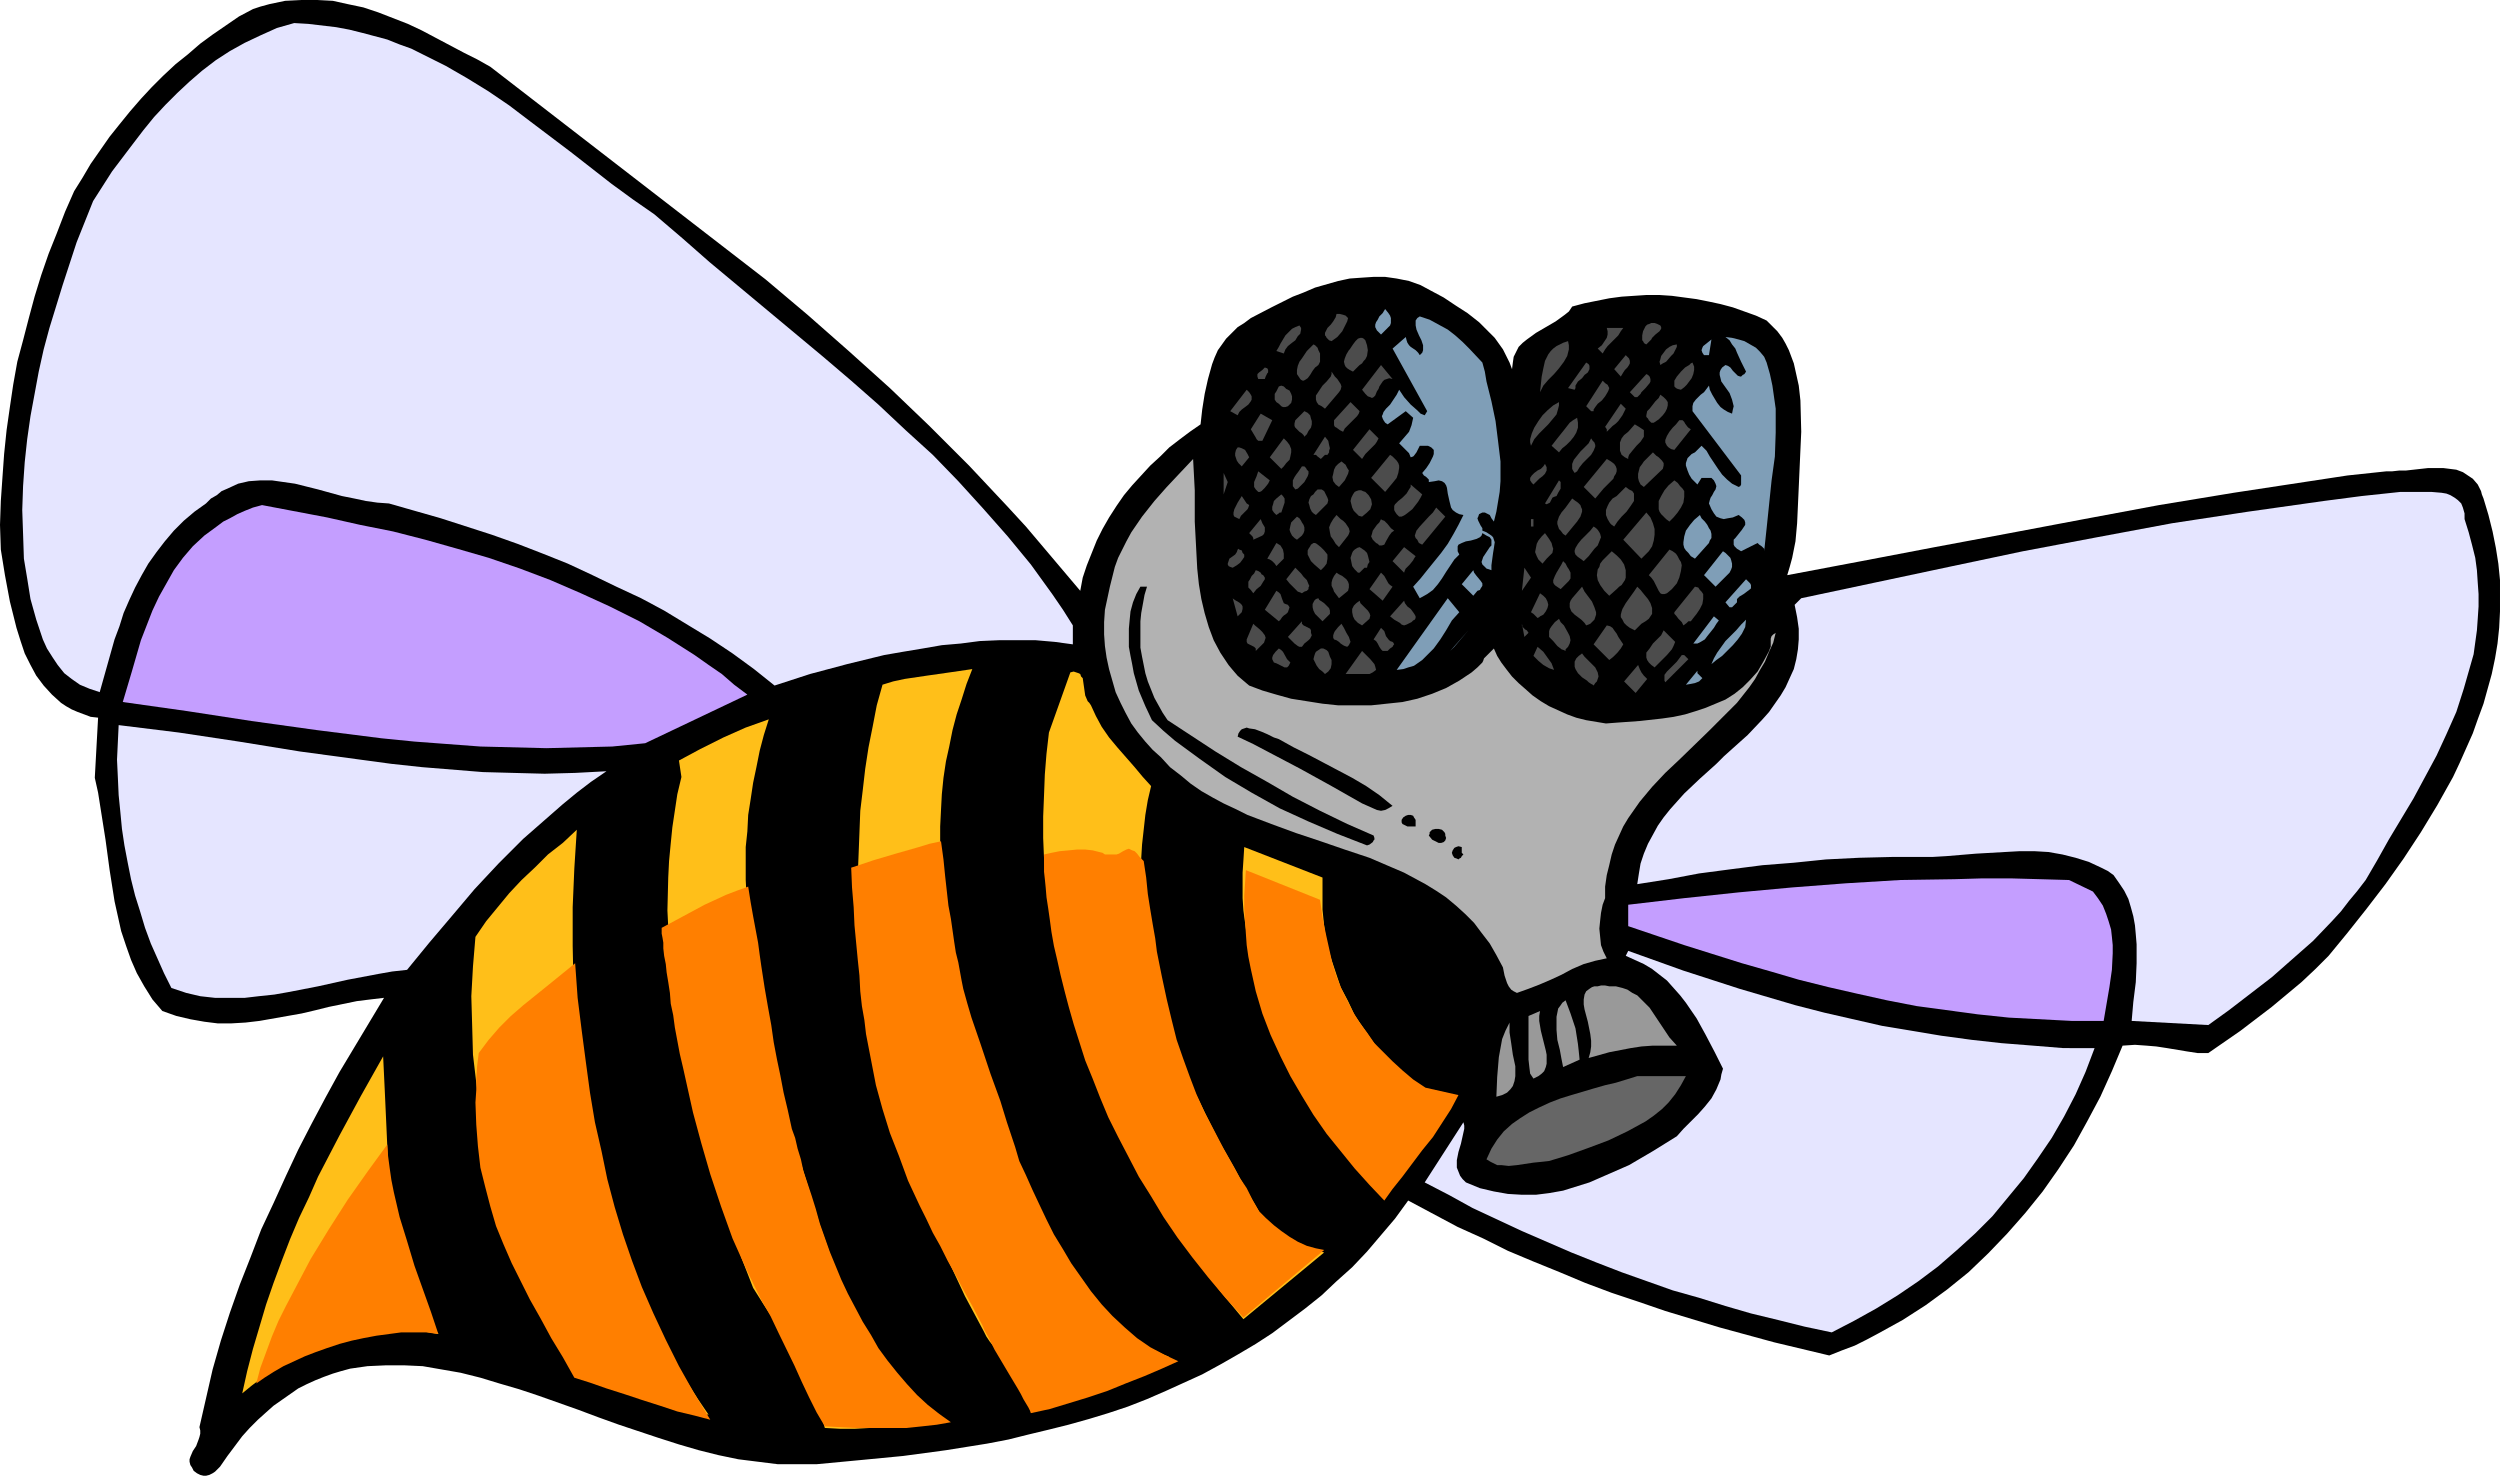 <?xml version="1.0" encoding="UTF-8" standalone="no"?>
<svg
   version="1.0"
   width="129.724mm"
   height="76.576mm"
   id="svg138"
   sodipodi:docname="Bee 17.wmf"
   xmlns:inkscape="http://www.inkscape.org/namespaces/inkscape"
   xmlns:sodipodi="http://sodipodi.sourceforge.net/DTD/sodipodi-0.dtd"
   xmlns="http://www.w3.org/2000/svg"
   xmlns:svg="http://www.w3.org/2000/svg">
  <sodipodi:namedview
     id="namedview138"
     pagecolor="#ffffff"
     bordercolor="#000000"
     borderopacity="0.25"
     inkscape:showpageshadow="2"
     inkscape:pageopacity="0.0"
     inkscape:pagecheckerboard="0"
     inkscape:deskcolor="#d1d1d1"
     inkscape:document-units="mm" />
  <defs
     id="defs1">
    <pattern
       id="WMFhbasepattern"
       patternUnits="userSpaceOnUse"
       width="6"
       height="6"
       x="0"
       y="0" />
  </defs>
  <path
     style="fill:#000000;fill-opacity:1;fill-rule:evenodd;stroke:none"
     d="m 150.126,54.782 8.242,6.949 8.08,7.11 8.08,7.272 7.757,7.434 7.757,7.757 7.434,7.918 3.717,4.04 3.555,4.202 3.555,4.202 3.555,4.202 0.485,-2.586 0.808,-2.424 0.97,-2.424 0.97,-2.424 1.131,-2.262 1.293,-2.262 1.454,-2.262 1.454,-2.101 1.616,-1.939 1.778,-1.939 1.778,-1.939 1.939,-1.778 1.778,-1.778 2.101,-1.616 1.939,-1.454 2.101,-1.454 0.323,-2.909 0.485,-3.07 0.646,-2.909 0.808,-2.909 0.485,-1.293 0.646,-1.454 0.808,-1.131 0.808,-1.131 1.131,-1.131 1.131,-1.131 1.293,-0.808 1.293,-0.97 4.04,-2.101 4.202,-2.101 2.101,-0.808 2.262,-0.97 2.262,-0.646 2.262,-0.646 2.262,-0.485 2.262,-0.162 2.424,-0.162 h 2.262 l 2.262,0.323 2.424,0.485 2.262,0.808 2.101,1.131 2.424,1.293 2.424,1.616 2.262,1.454 2.262,1.778 1.939,1.939 1.131,1.131 0.808,1.131 0.808,1.131 0.646,1.293 0.646,1.293 0.485,1.293 0.162,-1.293 0.162,-1.131 0.485,-0.97 0.485,-0.97 0.808,-0.808 0.808,-0.646 1.778,-1.293 1.939,-1.131 1.939,-1.131 1.778,-1.293 0.808,-0.646 0.646,-0.97 2.424,-0.646 2.424,-0.485 2.424,-0.485 2.424,-0.323 2.424,-0.162 2.424,-0.162 h 2.586 l 2.424,0.162 2.424,0.323 2.424,0.323 2.424,0.485 2.262,0.485 2.424,0.646 2.262,0.808 2.262,0.808 2.101,0.97 1.131,1.131 0.97,0.97 0.97,1.293 0.646,1.131 0.646,1.293 0.485,1.293 0.485,1.293 0.323,1.454 0.646,2.909 0.323,2.909 0.162,6.141 -0.162,3.555 -0.323,7.272 -0.162,3.555 -0.162,3.555 -0.323,3.555 -0.646,3.232 -0.485,1.778 -0.485,1.616 14.544,-2.747 14.382,-2.747 14.706,-2.747 14.544,-2.747 14.706,-2.747 14.706,-2.424 14.867,-2.262 7.434,-1.131 7.595,-0.808 h 1.131 l 1.454,-0.162 h 1.293 l 1.454,-0.162 2.909,-0.323 h 2.909 l 1.293,0.162 1.293,0.162 1.293,0.485 0.97,0.646 0.97,0.646 0.97,1.131 0.646,1.293 0.162,0.646 0.323,0.808 0.97,3.232 0.808,3.232 0.646,3.232 0.485,3.07 0.323,3.232 v 3.07 3.07 l -0.162,3.232 -0.323,3.07 -0.485,2.909 -0.646,3.07 -0.808,2.909 -0.808,2.909 -1.131,3.07 -0.97,2.747 -1.293,2.909 -1.293,2.909 -1.293,2.747 -3.07,5.494 -3.232,5.333 -3.394,5.171 -3.555,5.01 -3.717,4.848 -3.717,4.686 -3.717,4.525 -2.586,2.586 -2.747,2.586 -2.909,2.424 -2.909,2.424 -6.141,4.686 -6.302,4.363 h -2.101 l -2.101,-0.323 -3.878,-0.646 -2.101,-0.323 -1.939,-0.162 -2.262,-0.162 -2.424,0.162 -2.101,5.01 -2.262,5.01 -2.586,4.848 -2.586,4.686 -3.07,4.686 -3.07,4.363 -3.394,4.202 -3.555,4.04 -3.717,3.878 -3.878,3.717 -4.202,3.394 -4.202,3.07 -4.525,2.909 -4.686,2.586 -2.424,1.293 -2.262,1.131 -2.586,0.97 -2.424,0.97 -10.827,-2.586 -10.666,-2.909 -5.333,-1.616 -5.333,-1.616 -5.171,-1.778 -5.333,-1.778 -5.171,-1.939 -5.01,-2.101 -5.171,-2.101 -5.01,-2.101 -4.848,-2.424 -5.01,-2.262 -4.848,-2.586 -4.848,-2.586 -2.586,3.555 -2.747,3.232 -2.747,3.232 -2.909,3.07 -3.07,2.747 -2.909,2.747 -3.232,2.586 -3.232,2.424 -3.232,2.424 -3.232,2.101 -3.555,2.101 -3.394,1.939 -3.555,1.939 -3.555,1.616 -3.555,1.616 -3.717,1.616 -3.717,1.454 -3.878,1.293 -3.717,1.131 -4.04,1.131 -3.878,0.97 -4.04,0.97 -3.878,0.97 -4.202,0.808 -8.08,1.293 -8.403,1.131 -8.403,0.808 -8.565,0.808 h -3.717 -3.878 l -3.878,-0.485 -3.878,-0.485 -3.878,-0.808 -3.878,-0.97 -3.878,-1.131 -4.04,-1.293 -7.757,-2.586 -4.04,-1.454 -3.878,-1.454 -7.757,-2.747 -3.878,-1.293 -3.878,-1.131 -3.717,-1.131 -3.878,-0.97 -3.717,-0.646 -3.717,-0.646 -3.555,-0.162 h -3.717 l -3.555,0.162 -3.394,0.485 -1.778,0.485 -1.616,0.485 -1.778,0.646 -1.616,0.646 -1.778,0.808 -1.616,0.808 -1.616,1.131 -1.616,1.131 -1.616,1.131 -1.454,1.293 -1.616,1.454 -1.616,1.616 -1.454,1.616 -1.454,1.939 -1.454,1.939 -1.454,2.101 -0.485,0.485 -0.485,0.485 -0.485,0.323 -0.646,0.323 -0.646,0.162 h -0.485 l -0.646,-0.162 -0.646,-0.323 -0.646,-0.485 -0.323,-0.646 -0.323,-0.485 -0.162,-0.646 v -0.485 l 0.162,-0.485 0.485,-1.131 0.646,-0.97 0.485,-1.293 0.162,-0.485 0.162,-0.646 v -0.646 l -0.162,-0.646 1.293,-5.656 1.293,-5.656 1.616,-5.656 1.778,-5.494 1.939,-5.494 2.101,-5.333 2.101,-5.494 2.424,-5.171 2.424,-5.333 2.424,-5.171 2.586,-5.01 2.747,-5.171 2.747,-5.01 2.909,-4.848 5.818,-9.696 -2.747,0.323 -2.586,0.323 -5.494,1.131 -2.586,0.646 -2.747,0.646 -5.494,0.97 -2.747,0.485 -2.747,0.323 -2.747,0.162 h -2.747 l -2.586,-0.323 -2.747,-0.485 -2.747,-0.646 -2.747,-0.97 -1.939,-2.262 -1.616,-2.586 -1.454,-2.586 -1.131,-2.586 -0.97,-2.747 -0.97,-2.909 -0.646,-2.909 -0.646,-2.909 -0.97,-6.141 -0.808,-5.979 -0.97,-6.141 -0.485,-3.07 -0.646,-2.909 0.646,-11.797 -1.454,-0.162 -1.293,-0.485 -1.293,-0.485 -1.131,-0.485 -1.131,-0.646 -0.97,-0.646 -1.778,-1.616 L 8.565,134.45 7.11,132.511 5.979,130.41 4.848,128.147 4.04,125.723 3.232,123.138 2.586,120.552 1.939,117.967 1.454,115.381 0.97,112.796 0.162,107.786 0,102.938 l 0.162,-4.686 0.323,-4.686 0.323,-4.525 0.485,-4.686 0.646,-4.525 0.646,-4.363 0.808,-4.525 1.131,-4.202 1.131,-4.363 1.131,-4.202 1.293,-4.202 1.454,-4.202 1.616,-4.04 1.616,-4.202 1.778,-4.04 1.616,-2.586 1.616,-2.747 3.717,-5.333 1.939,-2.424 2.101,-2.586 2.101,-2.424 2.101,-2.262 2.262,-2.262 2.424,-2.262 2.424,-1.939 L 39.269,8.565 41.693,6.787 44.278,5.01 46.864,3.232 49.611,1.778 51.066,1.293 52.843,0.808 55.914,0.162 59.146,0 h 3.07 l 3.07,0.162 2.909,0.646 3.07,0.646 2.909,0.97 2.909,1.131 2.909,1.131 2.747,1.293 2.747,1.454 5.494,2.909 2.586,1.293 2.586,1.454 z"
     id="path1" />
  <path
     style="fill:#e5e5ff;fill-opacity:1;fill-rule:evenodd;stroke:none"
     d="m 128.31,42.016 5.494,4.686 5.333,4.686 22.301,18.584 5.494,4.686 5.333,4.686 5.333,5.01 5.333,4.848 5.01,5.171 4.848,5.333 4.848,5.494 4.525,5.494 4.202,5.818 2.101,3.07 1.939,3.07 v 3.717 l -3.555,-0.485 -3.717,-0.323 h -3.555 -3.717 l -3.717,0.162 -3.717,0.485 -3.717,0.323 -3.717,0.646 -3.878,0.646 -3.717,0.646 -7.272,1.778 -7.272,1.939 -6.949,2.262 -4.04,-3.232 -4.202,-3.07 -4.363,-2.909 -4.525,-2.747 -4.525,-2.747 -4.525,-2.424 -4.848,-2.262 -4.686,-2.262 -4.848,-2.262 -4.848,-1.939 -5.01,-1.939 -5.01,-1.778 -5.01,-1.616 -5.01,-1.616 L 76.275,98.737 74.013,98.575 71.75,98.252 69.488,97.767 67.064,97.282 62.378,95.989 57.853,94.858 55.59,94.535 53.328,94.212 h -2.262 l -2.262,0.162 -2.101,0.485 -2.101,0.97 -1.131,0.485 -0.97,0.808 -1.131,0.646 -0.97,0.97 -2.262,1.616 -2.101,1.778 -1.939,1.939 -1.778,2.101 -1.616,2.101 -1.616,2.262 -1.293,2.262 -1.293,2.424 -1.131,2.424 -1.131,2.586 -0.808,2.586 -0.97,2.586 -1.454,5.171 -1.454,5.171 -1.939,-0.646 -1.939,-0.808 -1.616,-1.131 -1.454,-1.131 -1.293,-1.616 -0.97,-1.454 L 9.211,127.178 8.403,125.4 7.757,123.461 7.11,121.522 5.979,117.482 5.333,113.442 4.686,109.564 4.525,104.716 4.363,100.029 4.525,95.343 4.848,90.657 5.333,86.132 5.979,81.607 6.787,77.244 7.595,72.881 8.565,68.518 9.696,64.316 l 1.293,-4.202 1.293,-4.202 2.747,-8.403 3.232,-8.08 3.717,-5.818 4.04,-5.333 2.101,-2.747 2.101,-2.586 2.262,-2.424 2.262,-2.262 2.424,-2.262 2.424,-2.101 2.747,-2.101 2.747,-1.778 2.909,-1.616 3.07,-1.454 3.232,-1.454 3.394,-0.97 2.747,0.162 2.747,0.323 2.747,0.323 2.586,0.485 2.586,0.646 2.424,0.646 2.424,0.646 2.424,0.97 2.262,0.808 2.262,1.131 4.525,2.262 4.202,2.424 4.202,2.586 4.04,2.747 4.04,3.07 7.918,5.979 8.08,6.302 4.202,3.07 z"
     id="path2" />
  <path
     style="fill:#7f9eb7;fill-opacity:1;fill-rule:evenodd;stroke:none"
     d="m 272.134,64.316 -1.293,1.293 -0.485,-0.485 -0.323,-0.323 -0.323,-0.646 v -0.485 l 0.162,-0.485 0.323,-0.485 0.323,-0.646 0.646,-0.646 0.485,-0.808 0.646,0.808 0.323,0.485 0.162,0.485 v 0.485 0.485 l -0.162,0.485 z"
     id="path3" />
  <path
     style="fill:#4c4c4c;fill-opacity:1;fill-rule:evenodd;stroke:none"
     d="m 264.377,62.377 -0.162,0.646 -0.323,0.646 -0.646,1.293 -0.97,1.131 -1.131,0.808 -0.485,-0.162 -0.485,-0.485 -0.162,-0.323 -0.162,-0.162 v -0.485 l 0.162,-0.323 0.323,-0.646 0.646,-0.646 0.485,-0.646 0.485,-0.808 0.162,-0.646 h 0.646 l 0.646,0.162 0.485,0.162 z"
     id="path4" />
  <path
     style="fill:#7f9eb7;fill-opacity:1;fill-rule:evenodd;stroke:none"
     d="m 290.718,71.103 0.485,1.778 0.323,1.939 0.97,3.878 0.808,3.878 0.485,3.878 0.485,4.04 v 1.939 1.939 l -0.162,2.101 -0.323,1.939 -0.323,1.939 -0.485,1.939 -0.485,-0.646 -0.323,-0.646 -0.646,-0.323 -0.323,-0.162 h -0.485 l -0.323,0.162 -0.323,0.162 -0.162,0.485 -0.162,0.323 0.162,0.485 0.485,0.97 0.323,0.485 v 0.485 l 0.808,0.323 0.485,0.323 0.485,0.323 0.323,0.323 0.162,0.485 0.162,0.485 -0.162,1.131 -0.162,0.97 -0.323,2.424 v 0.97 l -0.97,-0.323 -0.485,-0.485 -0.323,-0.323 -0.162,-0.485 0.162,-0.485 0.162,-0.485 1.293,-1.939 0.323,-0.323 v -0.485 -0.646 l -0.323,-0.485 -0.646,-0.323 -0.808,-0.485 -0.162,0.485 -0.323,0.323 -0.646,0.323 -1.131,0.323 -0.97,0.162 -0.808,0.323 -0.323,0.162 -0.323,0.162 -0.162,0.323 v 0.485 0.485 l 0.323,0.646 -0.97,0.97 -1.616,2.424 -0.808,1.293 -0.808,1.131 -0.97,1.131 -1.131,0.808 -1.454,0.808 -1.293,-2.262 1.454,-1.616 1.293,-1.616 2.747,-3.394 1.293,-1.778 1.131,-1.939 0.97,-1.778 0.97,-1.939 -0.808,-0.162 -0.646,-0.323 -0.646,-0.485 -0.323,-0.485 -0.162,-0.646 -0.162,-0.646 -0.323,-1.454 -0.162,-1.131 -0.162,-0.485 -0.323,-0.485 -0.485,-0.323 -0.646,-0.162 -0.808,0.162 -1.131,0.162 v -0.485 l -0.485,-0.485 -0.485,-0.323 -0.323,-0.485 0.808,-0.97 0.323,-0.485 0.323,-0.485 0.323,-0.646 0.323,-0.646 0.162,-0.485 v -0.808 l -0.323,-0.323 -0.162,-0.162 -0.646,-0.323 h -0.808 -0.808 l -0.323,0.646 -0.323,0.646 -0.485,0.646 -0.162,0.162 -0.485,0.162 -0.323,-0.808 -0.646,-0.646 -0.646,-0.646 -0.646,-0.646 0.97,-1.131 0.97,-1.131 0.485,-1.293 0.323,-1.454 -1.454,-1.293 -3.555,2.586 -0.485,-0.323 -0.323,-0.485 -0.162,-0.323 -0.162,-0.485 0.162,-0.323 0.162,-0.485 0.485,-0.646 0.808,-0.808 0.646,-0.97 0.646,-0.97 0.485,-0.97 0.97,1.454 1.293,1.454 1.293,1.131 0.646,0.646 0.808,0.323 0.485,-0.808 -6.787,-12.281 2.586,-2.262 0.162,0.646 0.162,0.485 0.323,0.485 0.323,0.323 0.485,0.323 0.485,0.323 0.485,0.485 0.323,0.485 0.485,-0.485 0.162,-0.485 v -0.485 -0.485 l -0.323,-0.97 -0.485,-0.97 -0.485,-1.131 -0.162,-0.808 V 63.347 62.862 l 0.323,-0.485 0.485,-0.323 1.939,0.646 1.778,0.97 1.778,0.97 1.454,1.131 1.454,1.293 1.293,1.293 z"
     id="path5" />
  <path
     style="fill:#4c4c4c;fill-opacity:1;fill-rule:evenodd;stroke:none"
     d="m 254.843,63.831 0.323,0.485 v 0.323 l -0.162,0.808 -0.485,0.485 -0.485,0.808 -0.646,0.485 -0.808,0.646 -0.485,0.646 -0.323,0.808 -1.454,-0.485 0.485,-0.808 0.323,-0.646 0.485,-0.808 0.485,-0.808 0.646,-0.646 0.646,-0.646 0.646,-0.323 z"
     id="path6" />
  <path
     style="fill:#4c4c4c;fill-opacity:1;fill-rule:evenodd;stroke:none"
     d="m 325.624,63.831 0.162,0.323 v 0.323 l -0.323,0.485 -0.808,0.646 -0.323,0.323 -0.323,0.323 -0.162,0.323 -0.97,0.97 -0.323,-0.162 -0.162,-0.162 -0.162,-0.323 -0.162,-0.162 v -0.97 l 0.162,-0.808 0.485,-0.97 0.323,-0.323 0.485,-0.162 0.323,-0.162 h 0.646 l 0.485,0.162 z"
     id="path7" />
  <path
     style="fill:#4c4c4c;fill-opacity:1;fill-rule:evenodd;stroke:none"
     d="m 318.352,64.316 -0.485,0.646 -0.485,0.808 -0.97,0.97 -1.131,1.131 -0.485,0.646 -0.485,0.808 -0.97,-0.97 0.808,-0.646 0.646,-0.97 0.323,-0.485 0.162,-0.646 v -0.646 l -0.162,-0.646 z"
     id="path8" />
  <path
     style="fill:#4c4c4c;fill-opacity:1;fill-rule:evenodd;stroke:none"
     d="m 266.64,71.588 -1.293,1.293 -0.646,-0.323 -0.485,-0.323 -0.323,-0.323 -0.162,-0.323 -0.162,-0.646 0.162,-0.646 0.323,-0.808 0.485,-0.808 0.162,-0.162 0.323,-0.485 0.323,-0.485 0.485,-0.646 0.485,-0.485 0.485,-0.162 h 0.323 l 0.323,0.162 0.323,0.323 0.162,0.485 0.162,0.485 0.162,0.97 -0.162,1.131 -0.323,0.646 -0.323,0.323 -0.323,0.485 z"
     id="path9" />
  <path
     style="fill:#7f9eb7;fill-opacity:1;fill-rule:evenodd;stroke:none"
     d="m 346.47,71.103 0.646,2.262 0.485,2.262 0.323,2.262 0.323,2.262 v 2.262 2.424 l -0.162,4.686 -0.646,4.686 -0.485,4.686 -0.485,4.686 -0.485,4.525 v -0.485 l -0.485,-0.485 -0.485,-0.323 -0.323,-0.323 -3.232,1.616 -0.808,-0.485 -0.485,-0.485 -0.162,-0.323 v -0.485 -0.485 l 0.323,-0.323 0.646,-0.808 0.646,-0.808 0.323,-0.485 0.323,-0.485 v -0.485 l -0.162,-0.485 -0.485,-0.485 -0.646,-0.485 -1.131,0.485 -0.97,0.162 -0.808,0.162 -0.646,-0.162 -0.808,-0.323 -0.485,-0.646 -0.485,-0.808 -0.485,-1.131 0.162,-0.646 0.162,-0.485 0.323,-0.485 0.323,-0.646 0.323,-0.485 0.162,-0.646 -0.162,-0.485 -0.323,-0.646 -0.323,-0.323 -0.162,-0.162 h -0.646 -0.646 -0.646 l -0.808,1.293 -0.485,-0.485 -0.646,-0.646 -0.485,-0.808 -0.323,-0.808 -0.323,-0.97 v -0.485 l 0.162,-0.485 0.162,-0.485 0.323,-0.323 0.485,-0.485 0.646,-0.323 1.293,-1.293 0.97,0.97 0.646,1.131 1.616,2.424 0.808,1.131 0.97,0.97 0.97,0.808 1.293,0.646 0.323,-0.162 0.162,-0.323 v -0.485 -1.293 l -9.534,-12.605 v -0.97 l 0.162,-0.646 0.485,-0.646 0.485,-0.485 0.485,-0.485 0.646,-0.485 0.485,-0.646 0.485,-0.646 0.162,0.808 0.485,0.97 0.485,0.808 0.485,0.808 0.646,0.808 0.646,0.485 0.808,0.485 0.808,0.323 0.162,-0.808 0.162,-0.646 -0.162,-0.646 -0.162,-0.646 -0.485,-1.293 -0.808,-1.131 -0.808,-1.131 -0.162,-0.646 -0.162,-0.646 v -0.485 l 0.162,-0.485 0.323,-0.485 0.646,-0.485 0.485,0.162 0.485,0.323 0.485,0.646 0.485,0.485 0.485,0.485 0.485,0.162 h 0.162 l 0.323,-0.323 0.323,-0.162 0.323,-0.485 -0.97,-1.939 -0.808,-1.778 -0.323,-0.808 -0.646,-0.808 -0.485,-0.808 -0.808,-0.646 1.293,0.162 1.293,0.323 1.131,0.323 1.131,0.646 1.131,0.646 0.808,0.808 0.808,0.97 z"
     id="path10" />
  <path
     style="fill:#7f9eb7;fill-opacity:1;fill-rule:evenodd;stroke:none"
     d="m 334.188,69.649 -0.323,-0.485 -0.162,-0.485 0.162,-0.485 0.162,-0.323 0.808,-0.646 0.808,-0.646 -0.485,3.07 z"
     id="path11" />
  <path
     style="fill:#4c4c4c;fill-opacity:1;fill-rule:evenodd;stroke:none"
     d="m 302.03,76.921 0.323,-3.07 0.323,-1.616 0.323,-1.454 0.646,-1.293 0.485,-0.646 0.485,-0.485 0.646,-0.485 0.646,-0.323 0.646,-0.323 0.97,-0.323 0.162,0.808 v 0.808 l -0.162,0.646 -0.162,0.646 -0.646,1.131 -0.97,1.293 -0.97,1.131 -1.131,1.131 -0.97,1.131 z"
     id="path12" />
  <path
     style="fill:#4c4c4c;fill-opacity:1;fill-rule:evenodd;stroke:none"
     d="m 258.56,71.588 -0.646,0.485 -0.485,0.646 -0.485,0.808 -0.485,0.646 -0.485,0.323 -0.323,0.162 h -0.162 l -0.323,-0.162 -0.162,-0.162 -0.323,-0.485 -0.323,-0.485 v -0.808 l 0.162,-0.808 0.323,-0.808 0.485,-0.646 0.97,-1.454 1.293,-1.293 0.323,0.162 0.485,0.485 0.162,0.485 0.323,0.646 v 0.485 0.646 0.485 z"
     id="path13" />
  <path
     style="fill:#4c4c4c;fill-opacity:1;fill-rule:evenodd;stroke:none"
     d="m 328.856,67.548 v 0.485 l -0.323,0.646 -0.323,0.646 -0.485,0.485 -0.97,1.131 -0.646,0.323 -0.485,0.323 -0.162,-0.646 0.162,-0.485 0.162,-0.646 0.485,-0.646 0.485,-0.646 0.646,-0.485 0.646,-0.323 z"
     id="path14" />
  <path
     style="fill:#4c4c4c;fill-opacity:1;fill-rule:evenodd;stroke:none"
     d="m 317.867,73.85 -1.293,-1.454 2.262,-2.747 0.323,0.323 0.323,0.323 0.162,0.485 v 0.485 l -0.162,0.323 -0.323,0.485 -0.485,0.485 -0.323,0.485 z"
     id="path15" />
  <path
     style="fill:#4c4c4c;fill-opacity:1;fill-rule:evenodd;stroke:none"
     d="m 308.817,76.436 -1.293,-0.323 3.555,-5.01 0.485,0.323 0.162,0.323 v 0.323 0.323 l -0.323,0.646 -0.646,0.485 -0.485,0.646 -0.808,0.646 -0.485,0.808 v 0.485 z"
     id="path16" />
  <path
     style="fill:#4c4c4c;fill-opacity:1;fill-rule:evenodd;stroke:none"
     d="m 331.926,71.103 0.323,0.808 v 0.646 l -0.162,0.808 -0.323,0.808 -0.485,0.646 -0.485,0.646 -0.485,0.485 -0.646,0.485 -0.646,-0.162 -0.323,-0.162 -0.323,-0.323 v -0.323 -0.323 -0.485 l 0.485,-0.808 0.808,-0.97 0.808,-0.808 0.808,-0.485 0.323,-0.323 z"
     id="path17" />
  <path
     style="fill:#4c4c4c;fill-opacity:1;fill-rule:evenodd;stroke:none"
     d="m 273.104,74.335 -0.646,-0.162 -0.485,0.162 -0.485,0.162 -0.323,0.323 -0.646,0.97 -0.162,0.485 -0.323,0.485 -0.323,0.808 -0.323,0.323 -0.323,0.162 -0.323,-0.162 -0.485,-0.162 -0.485,-0.485 -0.646,-0.808 3.717,-4.848 z"
     id="path18" />
  <path
     style="fill:#4c4c4c;fill-opacity:1;fill-rule:evenodd;stroke:none"
     d="m 248.056,74.335 h -1.293 l -0.162,-0.485 V 73.366 l 0.162,-0.162 0.162,-0.162 0.646,-0.485 0.162,-0.162 0.323,-0.323 0.485,0.162 0.162,0.323 v 0.162 0.323 l -0.162,0.162 -0.162,0.323 -0.162,0.323 z"
     id="path19" />
  <path
     style="fill:#4c4c4c;fill-opacity:1;fill-rule:evenodd;stroke:none"
     d="m 262.6,76.921 -2.747,3.232 -0.646,-0.485 -0.646,-0.323 -0.323,-0.485 -0.162,-0.485 v -0.485 -0.323 l 0.646,-0.97 0.646,-0.97 0.808,-0.808 0.808,-0.97 0.162,-0.485 v -0.485 l 0.323,0.485 0.323,0.485 0.485,0.485 0.323,0.485 0.323,0.485 0.162,0.485 -0.162,0.646 z"
     id="path20" />
  <path
     style="fill:#4c4c4c;fill-opacity:1;fill-rule:evenodd;stroke:none"
     d="m 321.907,76.921 -0.162,0.323 -0.323,0.323 -0.323,0.323 h -0.485 l -0.97,-0.97 3.232,-3.555 0.323,0.162 0.323,0.323 0.162,0.485 v 0.485 l -0.162,0.323 -0.808,0.97 -0.485,0.485 z"
     id="path21" />
  <path
     style="fill:#4c4c4c;fill-opacity:1;fill-rule:evenodd;stroke:none"
     d="m 312.534,80.638 h -0.323 -0.162 l -0.323,-0.323 -0.323,-0.323 -0.323,-0.323 3.232,-5.01 0.485,0.485 0.485,0.323 0.162,0.323 0.162,0.323 -0.162,0.485 -0.162,0.323 -0.485,0.808 -0.646,0.808 -0.808,0.646 -0.485,0.646 -0.323,0.485 z"
     id="path22" />
  <path
     style="fill:#4c4c4c;fill-opacity:1;fill-rule:evenodd;stroke:none"
     d="m 252.581,79.668 -0.485,0.162 h -0.485 l -0.323,-0.162 -0.485,-0.485 -0.485,-0.323 -0.323,-0.485 v -0.646 -0.485 l 0.323,-0.485 0.485,-0.97 0.485,-0.162 0.485,0.162 0.485,0.485 0.646,0.323 0.323,0.646 0.162,0.485 v 0.646 l -0.162,0.646 z"
     id="path23" />
  <path
     style="fill:#4c4c4c;fill-opacity:1;fill-rule:evenodd;stroke:none"
     d="m 242.723,81.446 -1.454,-0.808 3.232,-4.202 0.485,0.485 0.323,0.485 0.162,0.323 v 0.323 0.323 l -0.162,0.323 -0.485,0.646 -0.646,0.485 -0.646,0.485 -0.485,0.485 z"
     id="path24" />
  <path
     style="fill:#4c4c4c;fill-opacity:1;fill-rule:evenodd;stroke:none"
     d="m 325.624,81.93 -0.323,0.323 -0.485,0.323 -0.485,0.323 h -0.162 -0.323 l -0.485,-0.485 -0.162,-0.323 -0.323,-0.323 v -0.323 l 0.162,-0.808 0.485,-0.485 1.131,-1.454 0.646,-0.646 0.323,-0.646 0.646,0.485 0.485,0.485 0.323,0.485 v 0.646 l -0.162,0.646 -0.323,0.646 -0.485,0.646 z"
     id="path25" />
  <path
     style="fill:#4c4c4c;fill-opacity:1;fill-rule:evenodd;stroke:none"
     d="m 266.64,80.638 -0.162,0.485 -0.323,0.485 -0.97,0.97 -0.97,0.97 -0.485,0.485 -0.323,0.646 -0.646,-0.323 -0.646,-0.485 -0.323,-0.162 -0.162,-0.323 V 82.9 82.415 l 3.232,-3.555 z"
     id="path26" />
  <path
     style="fill:#4c4c4c;fill-opacity:1;fill-rule:evenodd;stroke:none"
     d="m 305.747,78.86 v 0.646 l -0.162,0.646 -0.323,1.131 -0.808,0.97 -0.808,0.97 -1.778,1.778 -0.97,1.131 -0.646,1.293 -0.162,-0.646 v -0.646 l 0.323,-1.131 0.485,-1.131 0.808,-1.293 0.808,-1.131 0.97,-0.97 1.131,-0.97 z"
     id="path27" />
  <path
     style="fill:#4c4c4c;fill-opacity:1;fill-rule:evenodd;stroke:none"
     d="m 318.836,80.153 -0.323,0.646 -0.323,0.646 -0.808,1.131 -0.485,0.485 -0.646,0.485 -1.131,1.131 v -0.323 -0.162 l -0.323,-0.485 3.07,-4.525 z"
     id="path28" />
  <path
     style="fill:#4c4c4c;fill-opacity:1;fill-rule:evenodd;stroke:none"
     d="m 256.297,85.162 -0.485,0.485 -0.162,-0.323 -0.323,-0.323 -0.485,-0.323 -0.808,-0.808 -0.162,-0.323 v -0.485 l 0.162,-0.646 1.778,-1.778 0.646,0.323 0.485,0.485 0.162,0.646 0.162,0.485 v 0.646 l -0.162,0.646 -0.485,0.646 z"
     id="path29" />
  <path
     style="fill:#4c4c4c;fill-opacity:1;fill-rule:evenodd;stroke:none"
     d="m 247.571,86.455 h -0.485 -0.323 l -0.323,-0.323 -0.162,-0.323 -0.485,-0.808 -0.485,-0.808 1.939,-3.07 2.262,1.293 z"
     id="path30" />
  <path
     style="fill:#4c4c4c;fill-opacity:1;fill-rule:evenodd;stroke:none"
     d="m 309.302,81.93 0.162,0.97 v 0.97 l -0.323,0.97 -0.485,0.808 -0.646,0.808 -0.808,0.808 -0.808,0.646 -0.646,0.808 -1.454,-1.293 1.131,-1.454 1.293,-1.616 1.131,-1.454 0.646,-0.485 z"
     id="path31" />
  <path
     style="fill:#4c4c4c;fill-opacity:1;fill-rule:evenodd;stroke:none"
     d="m 331.603,84.193 -3.232,4.04 -0.646,-0.162 -0.485,-0.323 -0.323,-0.323 -0.162,-0.323 -0.162,-0.323 v -0.485 l 0.323,-0.808 0.485,-0.808 0.646,-0.808 0.646,-0.646 0.646,-0.808 h 0.323 0.323 l 0.323,0.323 0.162,0.323 0.485,0.646 0.162,0.162 z"
     id="path32" />
  <path
     style="fill:#4c4c4c;fill-opacity:1;fill-rule:evenodd;stroke:none"
     d="m 319.321,90.01 -0.646,-0.323 -0.646,-0.485 -0.323,-0.808 V 87.586 86.778 l 0.323,-0.808 0.485,-0.646 0.808,-0.646 1.293,-1.454 0.808,0.485 0.485,0.323 0.485,0.323 v 0.485 0.323 0.485 l -0.646,0.97 -0.808,0.808 -0.808,0.97 -0.646,0.808 -0.162,0.485 z"
     id="path33" />
  <path
     style="fill:#4c4c4c;fill-opacity:1;fill-rule:evenodd;stroke:none"
     d="m 270.356,85.97 -0.323,0.646 -0.323,0.485 -0.808,0.808 -1.131,1.131 -0.323,0.485 -0.323,0.485 -1.778,-1.778 3.232,-4.04 z"
     id="path34" />
  <path
     style="fill:#4c4c4c;fill-opacity:1;fill-rule:evenodd;stroke:none"
     d="m 260.337,89.202 h -0.162 -0.323 l -0.323,0.323 -0.162,0.162 -0.323,0.323 -0.646,-0.485 -0.323,-0.323 h -0.162 -0.323 l 2.262,-3.555 0.646,0.808 0.162,0.808 0.162,0.646 -0.162,0.485 v 0.323 z"
     id="path35" />
  <path
     style="fill:#4c4c4c;fill-opacity:1;fill-rule:evenodd;stroke:none"
     d="m 251.773,91.465 -0.485,0.485 -2.262,-2.262 2.747,-3.717 0.646,0.646 0.485,0.646 0.323,0.808 v 0.646 l -0.162,0.808 -0.162,0.646 -0.646,0.646 z"
     id="path36" />
  <path
     style="fill:#4c4c4c;fill-opacity:1;fill-rule:evenodd;stroke:none"
     d="m 309.302,92.434 -0.485,0.323 -0.323,-0.485 -0.162,-0.323 V 91.465 90.98 l 0.323,-0.808 0.646,-0.808 0.646,-0.808 0.808,-0.808 0.808,-0.808 0.485,-0.97 0.323,0.485 0.323,0.323 0.162,0.485 v 0.323 l -0.323,0.808 -0.485,0.808 -0.808,0.808 -0.808,0.808 -0.646,0.808 z"
     id="path37" />
  <path
     style="fill:#4c4c4c;fill-opacity:1;fill-rule:evenodd;stroke:none"
     d="m 244.985,89.687 -1.454,1.778 -0.323,-0.323 -0.323,-0.323 -0.323,-0.485 -0.162,-0.485 -0.162,-0.485 v -0.485 l 0.162,-0.646 0.323,-0.485 h 0.323 l 0.485,0.162 0.323,0.162 0.323,0.162 0.485,0.808 z"
     id="path38" />
  <path
     style="fill:#4c4c4c;fill-opacity:1;fill-rule:evenodd;stroke:none"
     d="m 326.108,91.949 -3.717,3.555 -0.646,-0.485 -0.323,-0.646 -0.162,-0.646 v -0.808 l 0.162,-0.646 0.162,-0.646 0.485,-0.646 0.323,-0.485 1.778,-1.778 0.323,0.323 0.323,0.323 0.485,0.323 0.323,0.323 0.323,0.323 0.323,0.485 v 0.485 z"
     id="path39" />
  <path
     style="fill:#4c4c4c;fill-opacity:1;fill-rule:evenodd;stroke:none"
     d="m 271.649,96.474 -2.747,-2.747 3.717,-4.525 0.485,0.323 0.485,0.485 0.323,0.323 0.323,0.485 0.162,0.485 v 0.485 l -0.162,0.97 -0.323,0.97 -0.646,0.808 z"
     id="path40" />
  <path
     style="fill:#b2b2b2;fill-opacity:1;fill-rule:evenodd;stroke:none"
     d="m 244.985,134.45 2.586,0.97 2.747,0.808 2.909,0.808 3.07,0.485 3.07,0.485 3.07,0.323 h 3.232 3.232 l 3.07,-0.323 3.07,-0.323 2.909,-0.646 2.909,-0.97 2.747,-1.131 2.586,-1.454 2.424,-1.616 1.131,-0.97 0.97,-0.97 0.162,-0.323 0.162,-0.485 0.646,-0.646 0.646,-0.646 0.646,-0.646 0.646,1.454 0.808,1.293 0.97,1.293 1.131,1.454 1.293,1.293 1.293,1.131 1.454,1.293 1.616,1.131 1.616,0.97 1.778,0.808 1.778,0.808 1.778,0.646 1.939,0.485 1.939,0.323 1.939,0.323 2.101,-0.162 4.525,-0.323 4.363,-0.485 2.262,-0.323 2.262,-0.485 2.101,-0.646 1.939,-0.646 1.939,-0.808 1.939,-0.808 1.778,-1.131 1.616,-1.293 1.454,-1.454 1.454,-1.616 1.131,-1.939 1.131,-2.101 0.162,-0.485 0.162,-0.323 v -1.131 -0.485 l 0.162,-0.485 0.323,-0.323 0.485,-0.323 -0.485,1.939 -0.808,1.778 -0.808,1.939 -0.97,1.616 -0.97,1.778 -1.131,1.616 -2.424,3.07 -2.747,2.747 -2.747,2.747 -5.656,5.494 -2.909,2.747 -2.586,2.747 -2.424,2.909 -1.131,1.616 -1.131,1.616 -0.97,1.616 -0.808,1.778 -0.808,1.778 -0.646,1.939 -0.485,2.101 -0.485,1.939 -0.323,2.262 v 2.262 l -0.485,1.293 -0.323,1.616 -0.162,1.454 -0.162,1.616 0.162,1.616 0.162,1.616 0.485,1.293 0.646,1.293 -2.262,0.485 -2.262,0.646 -2.262,0.97 -2.101,1.131 -2.101,0.97 -2.262,0.97 -2.101,0.808 -2.262,0.808 -0.646,-0.323 -0.485,-0.323 -0.485,-0.646 -0.323,-0.646 -0.485,-1.454 -0.323,-1.616 -1.293,-2.424 -1.293,-2.262 -1.616,-2.101 -1.454,-1.939 -1.778,-1.778 -1.778,-1.616 -1.939,-1.616 -1.939,-1.293 -2.101,-1.293 -2.101,-1.131 -2.101,-1.131 -2.262,-0.97 -4.525,-1.939 -4.848,-1.616 -4.686,-1.616 -4.848,-1.616 -4.848,-1.778 -4.686,-1.778 -2.262,-1.131 -2.424,-1.131 -2.101,-1.131 -2.262,-1.293 -2.101,-1.454 -1.939,-1.616 -2.101,-1.616 -1.778,-1.939 -1.616,-1.454 -1.454,-1.616 -1.454,-1.778 -1.293,-1.778 -1.131,-2.101 -0.97,-1.939 -0.97,-2.101 -0.646,-2.262 -0.646,-2.262 -0.485,-2.262 -0.323,-2.262 -0.162,-2.262 v -2.424 l 0.162,-2.424 0.485,-2.262 0.485,-2.262 0.485,-1.939 0.485,-1.939 0.646,-1.778 0.808,-1.616 0.808,-1.616 0.97,-1.778 2.101,-3.07 2.424,-3.07 2.424,-2.747 2.586,-2.747 2.586,-2.747 0.323,6.141 v 3.07 3.07 l 0.323,6.141 0.162,3.07 0.323,3.07 0.485,2.909 0.646,2.747 0.808,2.747 0.97,2.586 1.293,2.424 1.616,2.424 0.808,0.97 0.97,1.131 1.131,0.97 z"
     id="path41" />
  <path
     style="fill:#4c4c4c;fill-opacity:1;fill-rule:evenodd;stroke:none"
     d="m 312.857,97.767 -2.262,-2.262 4.525,-5.494 0.808,0.485 0.646,0.485 0.323,0.485 0.162,0.485 v 0.485 l -0.162,0.485 -0.323,0.485 -0.162,0.485 -0.97,0.97 -0.97,0.97 -0.808,0.97 z"
     id="path42" />
  <path
     style="fill:#4c4c4c;fill-opacity:1;fill-rule:evenodd;stroke:none"
     d="m 262.6,95.505 -0.646,-0.485 -0.485,-0.646 -0.162,-0.808 0.162,-0.646 0.162,-0.808 0.323,-0.646 0.485,-0.485 0.646,-0.485 0.808,0.646 0.323,0.646 0.323,0.485 -0.162,0.646 -0.323,0.646 -0.323,0.646 z"
     id="path43" />
  <path
     style="fill:#4c4c4c;fill-opacity:1;fill-rule:evenodd;stroke:none"
     d="m 300.737,95.02 -0.323,-0.323 -0.323,-0.485 v -0.162 -0.323 l 0.323,-0.485 0.485,-0.485 0.646,-0.485 0.646,-0.323 0.485,-0.485 0.323,-0.485 0.162,0.323 0.162,0.323 v 0.646 l -0.323,0.646 -0.485,0.485 -0.646,0.485 -0.485,0.485 -0.485,0.485 z"
     id="path44" />
  <path
     style="fill:#4c4c4c;fill-opacity:1;fill-rule:evenodd;stroke:none"
     d="m 256.621,92.434 v 0.485 l -0.162,0.485 -0.646,1.131 -0.808,0.808 -0.485,0.485 -0.485,0.162 -0.485,-0.646 v -0.485 -0.646 l 0.323,-0.646 0.323,-0.485 0.485,-0.646 0.646,-0.97 h 0.485 l 0.323,0.323 0.162,0.323 z"
     id="path45" />
  <path
     style="fill:#4c4c4c;fill-opacity:1;fill-rule:evenodd;stroke:none"
     d="m 249.025,94.212 -0.323,0.646 -0.646,0.808 -0.646,0.646 -0.323,0.162 h -0.323 l -0.485,-0.485 -0.323,-0.485 v -0.485 -0.485 l 0.485,-1.131 0.323,-0.97 z"
     id="path46" />
  <path
     style="fill:#4c4c4c;fill-opacity:1;fill-rule:evenodd;stroke:none"
     d="m 239.976,96.959 v -4.202 l 0.808,1.778 z"
     id="path47" />
  <path
     style="fill:#4c4c4c;fill-opacity:1;fill-rule:evenodd;stroke:none"
     d="m 305.262,97.282 -0.485,0.162 -0.323,0.162 -0.162,0.323 -0.323,0.646 -0.323,0.162 -0.323,0.162 -0.323,-0.162 2.747,-4.525 0.323,0.323 v 0.485 0.323 0.485 l -0.485,0.808 z"
     id="path48" />
  <path
     style="fill:#4c4c4c;fill-opacity:1;fill-rule:evenodd;stroke:none"
     d="m 327.401,102.292 -0.646,-0.485 -0.485,-0.485 -0.485,-0.485 -0.323,-0.485 -0.162,-0.485 v -0.485 -1.131 l 0.485,-0.97 0.646,-1.131 0.808,-0.97 1.131,-0.97 0.646,0.485 0.485,0.646 0.485,0.485 0.323,0.485 v 0.646 0.485 l -0.162,1.131 -0.485,0.97 -0.646,0.97 -0.808,0.97 z"
     id="path49" />
  <path
     style="fill:#4c4c4c;fill-opacity:1;fill-rule:evenodd;stroke:none"
     d="m 278.921,96.959 -0.323,0.646 -0.485,0.808 -1.131,1.454 -0.808,0.646 -0.646,0.485 -0.646,0.323 h -0.485 l -0.485,-0.485 -0.323,-0.485 -0.162,-0.323 v -0.485 -0.323 l 0.162,-0.323 0.646,-0.646 0.808,-0.646 0.808,-0.808 0.485,-0.808 0.323,-0.485 v -0.485 z"
     id="path50" />
  <path
     style="fill:#4c4c4c;fill-opacity:1;fill-rule:evenodd;stroke:none"
     d="m 316.574,103.261 -0.485,-0.323 -0.323,-0.323 -0.485,-0.808 -0.323,-0.808 v -0.97 l 0.323,-0.808 0.323,-0.646 0.646,-0.808 0.808,-0.485 1.778,-1.778 0.646,0.485 0.646,0.323 0.323,0.485 v 0.485 0.485 0.485 l -0.323,0.485 -0.323,0.485 -0.808,1.131 -0.97,0.97 -0.808,0.97 z"
     id="path51" />
  <path
     style="fill:#4c4c4c;fill-opacity:1;fill-rule:evenodd;stroke:none"
     d="m 260.337,98.737 -2.262,2.262 -0.485,-0.323 -0.323,-0.323 -0.323,-0.646 -0.162,-0.646 -0.162,-0.485 0.162,-0.646 0.323,-0.646 0.485,-0.323 0.323,-0.485 0.162,-0.162 0.323,-0.323 h 0.162 0.646 l 0.485,0.323 0.323,0.646 0.323,0.646 0.162,0.485 z"
     id="path52" />
  <path
     style="fill:#4c4c4c;fill-opacity:1;fill-rule:evenodd;stroke:none"
     d="m 268.094,100.514 -0.97,0.808 -0.646,-0.162 -0.485,-0.485 -0.485,-0.485 -0.323,-0.646 -0.162,-0.646 -0.162,-0.646 0.162,-0.646 0.323,-0.646 0.323,-0.485 0.323,-0.162 0.485,-0.162 h 0.485 l 0.323,0.162 0.485,0.162 0.646,0.646 0.485,0.808 0.162,0.97 -0.162,0.485 -0.162,0.485 -0.323,0.323 z"
     id="path53" />
  <path
     style="fill:#e5e5ff;fill-opacity:1;fill-rule:evenodd;stroke:none"
     d="m 483.345,101.807 0.808,2.586 0.646,2.424 0.646,2.586 0.323,2.424 0.162,2.424 0.162,2.262 v 2.424 l -0.162,2.424 -0.162,2.262 -0.646,4.686 -0.646,2.262 -1.293,4.525 -1.454,4.525 -1.939,4.363 -1.939,4.202 -2.262,4.202 -2.262,4.202 -4.848,8.08 -2.262,4.04 -2.262,3.878 -1.616,2.101 -1.616,1.939 -1.616,2.101 -1.778,1.939 -3.717,3.878 -4.04,3.555 -4.04,3.555 -4.202,3.232 -4.202,3.232 -4.04,2.909 -15.029,-0.808 0.323,-3.717 0.485,-3.878 0.162,-3.717 v -3.717 l -0.162,-1.939 -0.162,-1.778 -0.323,-1.778 -0.485,-1.778 -0.485,-1.616 -0.808,-1.616 -0.97,-1.454 -1.131,-1.616 -1.131,-0.808 -1.293,-0.646 -2.424,-1.131 -2.586,-0.808 -2.586,-0.646 -2.747,-0.485 -2.747,-0.162 h -2.909 l -2.909,0.162 -5.656,0.323 -5.818,0.485 -2.747,0.162 h -2.747 -2.586 -2.586 l -6.464,0.162 -6.464,0.323 -6.302,0.646 -6.141,0.485 -6.302,0.808 -6.141,0.808 -5.979,1.131 -6.141,0.97 0.323,-2.101 0.323,-1.939 0.646,-1.939 0.808,-1.939 0.97,-1.778 0.97,-1.778 1.131,-1.616 1.293,-1.616 2.747,-3.07 3.07,-2.909 3.232,-2.909 1.454,-1.454 1.616,-1.454 3.07,-2.747 2.909,-3.07 1.293,-1.454 1.131,-1.616 1.131,-1.616 0.97,-1.616 0.808,-1.778 0.808,-1.778 0.485,-1.939 0.323,-1.939 0.162,-1.939 v -2.101 l -0.323,-2.262 -0.485,-2.424 1.293,-1.293 28.926,-6.141 14.544,-3.07 14.544,-2.747 14.706,-2.747 14.867,-2.262 14.867,-2.101 7.434,-0.97 7.595,-0.808 h 1.778 4.363 l 1.939,0.162 0.97,0.162 0.808,0.323 0.808,0.485 0.646,0.485 0.646,0.646 0.323,0.808 0.323,1.131 z"
     id="path54" />
  <path
     style="fill:#4c4c4c;fill-opacity:1;fill-rule:evenodd;stroke:none"
     d="m 251.288,100.514 h -0.323 l -0.162,0.162 -0.485,0.323 -0.485,-0.485 -0.323,-0.485 v -0.646 l 0.162,-0.485 0.162,-0.646 0.485,-0.485 0.97,-0.808 0.323,0.323 0.323,0.485 v 0.485 0.323 l -0.323,0.97 z"
     id="path55" />
  <path
     style="fill:#4c4c4c;fill-opacity:1;fill-rule:evenodd;stroke:none"
     d="m 244.985,99.06 -0.162,0.485 -0.162,0.323 -0.646,0.646 -0.646,0.646 -0.162,0.323 -0.162,0.323 -0.323,-0.162 -0.323,-0.162 -0.323,-0.162 -0.162,-0.323 v -0.485 l 0.162,-0.646 0.323,-0.646 0.323,-0.646 0.808,-1.293 0.323,0.485 0.323,0.485 0.323,0.485 z"
     id="path56" />
  <path
     style="fill:#4c4c4c;fill-opacity:1;fill-rule:evenodd;stroke:none"
     d="m 307.04,105.039 -0.485,-0.323 -0.485,-0.646 -0.323,-0.323 -0.162,-0.485 -0.162,-0.485 v -0.485 l 0.323,-0.97 0.485,-0.808 0.808,-0.97 1.293,-1.778 0.646,0.485 0.485,0.323 0.485,0.485 0.162,0.485 0.162,0.323 v 0.485 l -0.323,0.97 -0.646,0.97 -0.808,0.97 z"
     id="path57" />
  <path
     style="fill:#c49eff;fill-opacity:1;fill-rule:evenodd;stroke:none"
     d="m 146.571,136.227 -20.038,9.534 -6.464,0.646 -6.464,0.162 -6.464,0.162 -6.464,-0.162 -6.464,-0.162 -6.464,-0.485 -6.464,-0.485 -6.464,-0.646 -12.766,-1.616 -12.766,-1.778 -6.302,-0.97 -6.302,-0.97 -12.605,-1.778 1.778,-5.979 1.778,-6.141 1.131,-2.909 1.131,-2.909 1.293,-2.747 1.454,-2.586 1.454,-2.586 1.778,-2.424 1.939,-2.262 2.262,-2.101 2.424,-1.778 1.293,-0.97 1.293,-0.646 1.454,-0.808 1.454,-0.646 1.616,-0.646 1.778,-0.485 12.766,2.424 6.464,1.454 6.464,1.293 6.302,1.616 6.302,1.778 6.141,1.778 6.141,2.101 5.979,2.262 5.979,2.586 5.656,2.586 5.818,2.909 5.494,3.232 5.333,3.394 2.747,1.939 2.586,1.778 2.424,2.101 z"
     id="path58" />
  <path
     style="fill:#4c4c4c;fill-opacity:1;fill-rule:evenodd;stroke:none"
     d="m 278.921,106.816 -0.646,-0.323 -0.323,-0.646 -0.323,-0.323 -0.162,-0.485 0.162,-0.485 0.162,-0.485 0.646,-0.808 1.778,-1.939 0.808,-0.808 0.323,-0.485 0.323,-0.485 1.778,1.778 z"
     id="path59" />
  <path
     style="fill:#4c4c4c;fill-opacity:1;fill-rule:evenodd;stroke:none"
     d="m 322.392,109.079 -0.485,0.485 -3.555,-3.717 4.525,-5.333 0.808,0.97 0.485,1.131 0.323,1.131 v 1.131 l -0.162,1.131 -0.323,1.131 -0.646,0.97 z"
     id="path60" />
  <path
     style="fill:#4c4c4c;fill-opacity:1;fill-rule:evenodd;stroke:none"
     d="m 264.377,105.039 -1.778,2.262 -0.646,-0.646 -0.485,-0.808 -0.485,-0.646 -0.162,-0.808 -0.162,-0.97 0.323,-0.808 0.485,-0.808 0.646,-0.808 0.323,0.323 0.485,0.485 0.485,0.323 0.485,0.485 0.323,0.485 0.323,0.485 0.162,0.646 -0.162,0.485 z"
     id="path61" />
  <path
     style="fill:#7f9eb7;fill-opacity:1;fill-rule:evenodd;stroke:none"
     d="m 335.158,106.493 -2.747,3.07 -0.808,-0.485 -0.485,-0.646 -0.485,-0.485 -0.323,-0.485 -0.162,-0.646 v -0.485 l 0.162,-1.131 0.323,-1.131 0.808,-1.131 0.808,-0.97 1.131,-0.97 0.323,0.646 0.646,0.646 0.485,0.646 0.323,0.646 0.323,0.485 0.162,0.646 v 0.808 l -0.323,0.485 z"
     id="path62" />
  <path
     style="fill:#4c4c4c;fill-opacity:1;fill-rule:evenodd;stroke:none"
     d="m 255.328,105.039 -0.97,0.808 -0.485,-0.323 -0.485,-0.485 -0.323,-0.646 -0.162,-0.485 0.162,-0.808 0.162,-0.646 0.485,-0.485 0.646,-0.646 0.485,0.323 0.323,0.485 0.162,0.323 0.323,0.485 0.162,0.485 v 0.646 l -0.162,0.485 z"
     id="path63" />
  <path
     style="fill:#4c4c4c;fill-opacity:1;fill-rule:evenodd;stroke:none"
     d="m 247.571,105.039 -1.778,0.808 v -0.323 l -0.162,-0.323 -0.162,-0.162 -0.162,-0.162 -0.323,-0.323 2.262,-2.747 0.323,0.808 0.485,0.808 v 0.485 0.323 l -0.162,0.485 z"
     id="path64" />
  <path
     style="fill:#4c4c4c;fill-opacity:1;fill-rule:evenodd;stroke:none"
     d="m 273.427,104.069 -0.485,0.323 -0.485,0.646 -0.646,1.131 -0.323,0.646 -0.485,0.162 h -0.162 -0.323 l -0.323,-0.323 -0.323,-0.162 -0.323,-0.323 -0.323,-0.323 -0.323,-0.646 0.162,-0.485 0.162,-0.646 0.808,-1.131 0.485,-0.485 0.323,-0.646 0.162,0.162 0.485,0.162 0.646,0.646 0.646,0.808 z"
     id="path65" />
  <path
     style="fill:#4c4c4c;fill-opacity:1;fill-rule:evenodd;stroke:none"
     d="m 300.252,101.807 h 0.485 v 1.454 h -0.485 z"
     id="path66" />
  <path
     style="fill:#4c4c4c;fill-opacity:1;fill-rule:evenodd;stroke:none"
     d="m 311.564,109.079 -0.97,0.97 -0.646,-0.485 -0.485,-0.323 -0.485,-0.485 -0.162,-0.485 v -0.323 l 0.162,-0.485 0.485,-0.808 0.646,-0.808 0.97,-0.97 0.808,-0.808 0.646,-0.808 0.485,0.323 0.323,0.323 0.323,0.485 0.162,0.323 0.162,0.646 -0.323,0.808 -0.323,0.808 -0.646,0.646 z"
     id="path67" />
  <path
     style="fill:#4c4c4c;fill-opacity:1;fill-rule:evenodd;stroke:none"
     d="m 303.323,109.564 -0.808,0.97 -0.808,-0.808 -0.323,-0.646 -0.323,-0.808 0.162,-0.808 0.162,-0.808 0.323,-0.646 0.646,-0.808 0.646,-0.646 0.808,1.131 0.485,0.808 0.162,0.646 0.162,0.485 -0.162,0.808 -0.485,0.485 z"
     id="path68" />
  <path
     style="fill:#4c4c4c;fill-opacity:1;fill-rule:evenodd;stroke:none"
     d="m 251.773,109.564 -1.454,1.454 -0.323,-0.485 -0.162,-0.162 -0.323,-0.323 -0.485,-0.323 -0.485,-0.162 1.778,-3.07 0.808,0.485 0.485,0.808 0.162,0.808 z"
     id="path69" />
  <path
     style="fill:#4c4c4c;fill-opacity:1;fill-rule:evenodd;stroke:none"
     d="m 260.337,108.756 v 0.808 l -0.162,0.97 -0.485,0.646 -0.646,0.646 -1.293,-1.131 -0.646,-0.646 -0.323,-0.646 -0.323,-0.646 v -0.808 l 0.162,-0.323 0.323,-0.485 0.162,-0.323 0.485,-0.323 h 0.323 l 0.323,0.162 0.808,0.646 0.646,0.646 z"
     id="path70" />
  <path
     style="fill:#4c4c4c;fill-opacity:1;fill-rule:evenodd;stroke:none"
     d="m 268.094,111.341 h -0.323 -0.162 l -0.323,0.323 -0.162,0.162 -0.162,0.162 -0.323,0.323 h -0.323 l -0.162,-0.162 -0.485,-0.485 -0.485,-0.646 -0.162,-0.808 -0.162,-0.808 0.323,-0.97 0.162,-0.323 0.323,-0.323 0.485,-0.323 0.485,-0.162 0.485,0.323 0.485,0.323 0.485,0.485 0.162,0.485 0.162,0.646 0.162,0.646 -0.323,0.485 z"
     id="path71" />
  <path
     style="fill:#4c4c4c;fill-opacity:1;fill-rule:evenodd;stroke:none"
     d="m 277.628,109.079 -0.323,0.485 -0.162,0.323 -0.646,0.808 -0.808,0.808 -0.162,0.323 -0.162,0.485 -2.262,-2.262 2.262,-2.747 z"
     id="path72" />
  <path
     style="fill:#4c4c4c;fill-opacity:1;fill-rule:evenodd;stroke:none"
     d="m 244.016,108.756 v 0.485 l -0.323,0.485 -0.485,0.646 -0.646,0.485 -0.808,0.485 -0.485,-0.162 -0.323,-0.162 -0.162,-0.323 v -0.162 l 0.162,-0.485 0.162,-0.485 1.131,-0.808 0.323,-0.485 0.162,-0.485 0.162,-0.162 0.162,0.162 0.485,0.162 0.162,0.485 z"
     id="path73" />
  <path
     style="fill:#4c4c4c;fill-opacity:1;fill-rule:evenodd;stroke:none"
     d="m 326.916,116.351 -0.485,0.162 h -0.162 -0.323 l -0.323,-0.162 -0.323,-0.485 -0.323,-0.646 -0.323,-0.646 -0.323,-0.646 -0.485,-0.646 -0.485,-0.485 4.04,-5.01 0.646,0.323 0.646,0.485 0.323,0.485 0.323,0.646 0.323,0.485 0.162,0.646 -0.162,1.131 -0.323,1.293 -0.485,1.131 -0.97,1.131 z"
     id="path74" />
  <path
     style="fill:#4c4c4c;fill-opacity:1;fill-rule:evenodd;stroke:none"
     d="m 317.059,115.543 -1.454,1.293 -0.97,-0.97 -0.808,-1.131 -0.485,-0.97 -0.162,-0.97 0.162,-1.131 0.323,-0.485 0.162,-0.646 0.485,-0.646 0.485,-0.485 0.646,-0.646 0.646,-0.646 0.97,0.808 0.808,0.808 0.646,0.97 0.323,1.131 v 0.97 0.485 l -0.162,0.485 -0.323,0.485 -0.323,0.485 -0.485,0.323 z"
     id="path75" />
  <path
     style="fill:#7f9eb7;fill-opacity:1;fill-rule:evenodd;stroke:none"
     d="m 339.198,112.311 -2.747,2.747 -2.262,-2.262 3.717,-4.686 0.485,0.323 0.485,0.485 0.485,0.485 0.162,0.485 0.162,0.646 v 0.646 l -0.162,0.485 z"
     id="path76" />
  <path
     style="fill:#4c4c4c;fill-opacity:1;fill-rule:evenodd;stroke:none"
     d="m 307.04,114.573 -0.97,0.97 -0.485,-0.323 -0.485,-0.323 -0.323,-0.323 -0.162,-0.323 v -0.323 -0.162 l 0.323,-0.808 0.323,-0.646 0.485,-0.808 0.485,-0.808 0.323,-0.646 0.485,0.485 0.323,0.646 0.323,0.485 0.323,0.646 v 0.485 0.646 l -0.323,0.485 z"
     id="path77" />
  <path
     style="fill:#4c4c4c;fill-opacity:1;fill-rule:evenodd;stroke:none"
     d="m 255.328,116.351 -0.323,-0.162 -0.485,-0.162 -0.808,-0.808 -0.808,-0.808 -0.646,-0.808 1.778,-2.262 0.485,0.485 0.646,0.646 0.485,0.646 0.646,0.646 0.323,0.808 0.162,0.323 -0.162,0.323 v 0.323 l -0.323,0.323 -0.485,0.162 z"
     id="path78" />
  <path
     style="fill:#4c4c4c;fill-opacity:1;fill-rule:evenodd;stroke:none"
     d="m 298.475,115.866 0.485,-4.525 1.293,1.939 z"
     id="path79" />
  <path
     style="fill:#4c4c4c;fill-opacity:1;fill-rule:evenodd;stroke:none"
     d="m 248.056,113.28 v 0.323 l -0.323,0.485 -0.485,0.808 -0.808,0.646 -0.646,0.808 -0.485,-0.646 -0.485,-0.485 v -0.485 -0.646 l 0.323,-0.485 0.323,-0.646 0.485,-0.485 0.323,-0.646 0.485,0.162 0.485,0.323 0.162,0.323 0.323,0.162 z"
     id="path80" />
  <path
     style="fill:#7f9eb7;fill-opacity:1;fill-rule:evenodd;stroke:none"
     d="m 289.748,115.866 -0.808,0.97 -2.262,-2.262 2.262,-2.747 0.162,0.485 0.485,0.646 0.808,0.97 0.323,0.485 v 0.485 l -0.323,0.485 -0.162,0.323 z"
     id="path81" />
  <path
     style="fill:#4c4c4c;fill-opacity:1;fill-rule:evenodd;stroke:none"
     d="m 264.377,115.866 -1.778,1.454 -0.485,-0.646 -0.485,-0.646 -0.162,-0.485 -0.323,-0.646 V 114.25 l 0.162,-0.646 0.323,-0.646 0.485,-0.646 0.485,0.323 0.646,0.323 0.808,0.646 0.323,0.485 0.162,0.485 v 0.646 z"
     id="path82" />
  <path
     style="fill:#4c4c4c;fill-opacity:1;fill-rule:evenodd;stroke:none"
     d="m 273.104,115.058 -1.939,2.747 -2.586,-2.262 2.262,-3.232 0.323,0.323 0.323,0.323 0.808,1.454 0.323,0.323 z"
     id="path83" />
  <path
     style="fill:#7f9eb7;fill-opacity:1;fill-rule:evenodd;stroke:none"
     d="m 340.652,118.128 -0.323,0.323 -0.162,0.162 -0.162,0.162 -0.323,0.323 h -0.485 l -0.808,-0.97 4.04,-4.525 0.485,0.485 0.323,0.323 0.162,0.323 v 0.323 0.323 l -0.162,0.162 -0.646,0.485 -0.646,0.485 -0.808,0.485 -0.485,0.485 v 0.323 z"
     id="path84" />
  <path
     style="fill:#000000;fill-opacity:1;fill-rule:evenodd;stroke:none"
     d="m 224.947,115.058 -0.485,1.616 -0.323,1.778 -0.323,1.778 -0.162,1.616 v 1.778 1.778 1.616 l 0.323,1.778 0.323,1.616 0.323,1.616 0.485,1.616 0.646,1.616 0.646,1.616 0.808,1.454 0.808,1.454 0.97,1.454 4.686,3.07 4.686,3.07 5.01,3.07 5.171,2.909 5.01,2.909 5.333,2.747 5.333,2.586 5.171,2.262 0.162,0.485 v 0.323 l -0.162,0.162 -0.162,0.323 -0.646,0.485 -0.485,0.162 -5.818,-2.262 -5.656,-2.424 -5.656,-2.586 -5.494,-3.07 -5.171,-3.07 -5.01,-3.555 -4.848,-3.555 -2.262,-1.939 -2.262,-2.101 -1.293,-2.747 -1.293,-3.07 -0.97,-3.394 -0.323,-1.778 -0.323,-1.616 -0.323,-1.778 v -1.778 -1.778 l 0.162,-1.778 0.162,-1.616 0.485,-1.778 0.646,-1.616 0.808,-1.454 z"
     id="path85" />
  <path
     style="fill:#4c4c4c;fill-opacity:1;fill-rule:evenodd;stroke:none"
     d="m 311.08,122.653 -0.323,-0.485 -0.646,-0.646 -1.293,-0.97 -0.646,-0.646 -0.323,-0.808 v -0.323 -0.485 l 0.162,-0.485 0.323,-0.485 1.939,-2.262 0.485,0.97 1.454,1.939 0.485,1.131 0.323,0.97 v 0.485 l -0.162,0.485 -0.162,0.485 -0.323,0.323 -0.485,0.485 z"
     id="path86" />
  <path
     style="fill:#4c4c4c;fill-opacity:1;fill-rule:evenodd;stroke:none"
     d="m 321.907,122.33 -1.293,1.293 -0.97,-0.485 -0.646,-0.485 -0.485,-0.485 -0.323,-0.646 -0.323,-0.485 v -0.485 l 0.162,-0.646 0.162,-0.485 0.646,-1.131 1.616,-2.262 0.646,-0.97 0.646,0.646 0.646,0.808 0.808,0.97 0.485,0.808 0.323,0.97 v 0.485 0.646 l -0.323,0.485 -0.323,0.485 -0.646,0.485 z"
     id="path87" />
  <path
     style="fill:#4c4c4c;fill-opacity:1;fill-rule:evenodd;stroke:none"
     d="m 331.603,121.845 h -0.323 -0.162 l -0.323,0.323 -0.646,0.485 -0.162,-0.323 -0.162,-0.323 -0.646,-0.646 -0.485,-0.646 -0.323,-0.323 v -0.323 l 4.04,-5.01 0.646,0.162 0.323,0.485 0.323,0.323 0.323,0.485 v 0.485 0.485 l -0.162,0.97 -0.485,0.97 -0.646,0.97 -0.646,0.808 z"
     id="path88" />
  <path
     style="fill:#4c4c4c;fill-opacity:1;fill-rule:evenodd;stroke:none"
     d="m 252.581,118.613 0.323,0.485 -0.162,0.485 -0.162,0.485 -0.323,0.323 -0.485,0.323 -0.323,0.323 -0.323,0.485 -0.323,0.323 v 0 l -2.747,-2.262 2.262,-3.717 0.485,0.323 0.323,0.323 0.323,0.97 0.323,0.808 0.323,0.162 z"
     id="path89" />
  <path
     style="fill:#4c4c4c;fill-opacity:1;fill-rule:evenodd;stroke:none"
     d="m 302.03,120.876 -0.162,0.162 -0.323,0.162 -0.162,-0.162 -0.162,-0.162 -0.485,-0.485 -0.485,-0.323 1.778,-3.717 0.646,0.485 0.485,0.485 0.323,0.646 0.162,0.646 -0.162,0.646 -0.323,0.646 -0.485,0.646 z"
     id="path90" />
  <path
     style="fill:#4c4c4c;fill-opacity:1;fill-rule:evenodd;stroke:none"
     d="m 243.531,120.068 -0.808,0.808 -0.97,-3.555 0.162,0.162 0.485,0.323 0.323,0.162 0.485,0.323 0.323,0.323 0.162,0.323 v 0.485 z"
     id="path91" />
  <path
     style="fill:#4c4c4c;fill-opacity:1;fill-rule:evenodd;stroke:none"
     d="m 260.337,120.876 -0.97,0.97 v 0 l -0.485,-0.485 -0.485,-0.485 -0.485,-0.485 -0.323,-0.646 -0.162,-0.646 v -0.646 l 0.162,-0.323 0.162,-0.323 0.323,-0.323 0.485,-0.162 0.162,0.323 0.485,0.323 0.485,0.323 0.485,0.485 0.485,0.485 0.162,0.485 v 0.646 l -0.162,0.162 z"
     id="path92" />
  <path
     style="fill:#7f9eb7;fill-opacity:1;fill-rule:evenodd;stroke:none"
     d="m 286.193,120.068 -1.454,1.616 -1.131,1.939 -1.131,1.778 -1.293,1.778 -1.454,1.454 -0.808,0.808 -1.616,1.131 -1.131,0.323 -0.97,0.323 -1.293,0.162 10.019,-14.059 z"
     id="path93" />
  <path
     style="fill:#4c4c4c;fill-opacity:1;fill-rule:evenodd;stroke:none"
     d="m 268.579,121.36 -1.454,1.293 -0.808,-0.485 -0.646,-0.646 -0.323,-0.646 -0.162,-0.808 v -0.646 l 0.323,-0.646 0.485,-0.485 0.646,-0.485 0.162,0.485 0.323,0.323 0.323,0.323 0.485,0.485 0.323,0.323 0.323,0.485 0.162,0.485 z"
     id="path94" />
  <path
     style="fill:#4c4c4c;fill-opacity:1;fill-rule:evenodd;stroke:none"
     d="m 276.174,122.33 -0.323,0.162 -0.485,0.162 -0.485,-0.162 -0.323,-0.323 -1.131,-0.646 -0.808,-0.646 2.747,-3.07 0.162,0.485 0.485,0.646 0.646,0.485 0.485,0.646 0.323,0.485 0.162,0.323 v 0.323 l -0.162,0.323 -0.323,0.162 -0.323,0.323 z"
     id="path95" />
  <path
     style="fill:#7f9eb7;fill-opacity:1;fill-rule:evenodd;stroke:none"
     d="m 337.097,121.684 -0.485,0.646 -0.485,0.808 -1.293,1.616 -0.485,0.646 -0.808,0.485 -0.646,0.323 h -0.808 l 4.04,-5.333 z"
     id="path96" />
  <path
     style="fill:#7f9eb7;fill-opacity:1;fill-rule:evenodd;stroke:none"
     d="m 335.643,130.248 0.485,-1.131 0.646,-1.131 0.808,-1.131 0.808,-1.131 2.101,-2.101 0.97,-1.131 0.97,-0.97 -0.162,1.454 -0.646,1.293 -0.808,1.131 -0.97,1.131 -1.131,1.131 -0.97,0.97 -1.131,0.808 z"
     id="path97" />
  <path
     style="fill:#4c4c4c;fill-opacity:1;fill-rule:evenodd;stroke:none"
     d="m 307.524,126.855 -0.323,0.323 -0.162,0.162 v 0.323 l -0.323,-0.162 -0.485,-0.162 -0.808,-0.646 -0.808,-0.97 -0.808,-0.808 v -0.485 -0.646 l 0.162,-0.485 0.323,-0.485 0.646,-0.808 0.808,-0.646 0.162,0.323 0.162,0.323 0.646,0.646 0.808,1.454 0.323,0.646 0.162,0.808 -0.162,0.646 z"
     id="path98" />
  <path
     style="fill:#4c4c4c;fill-opacity:1;fill-rule:evenodd;stroke:none"
     d="m 257.105,124.107 0.162,0.485 -0.162,0.323 -0.162,0.323 -0.323,0.323 -0.808,0.646 -0.485,0.646 h -0.485 l -0.323,-0.162 -0.646,-0.485 -0.646,-0.646 -0.646,-0.646 2.747,-3.07 v 0 0.485 l 0.323,0.323 0.646,0.323 0.646,0.323 0.162,0.323 z"
     id="path99" />
  <path
     style="fill:#4c4c4c;fill-opacity:1;fill-rule:evenodd;stroke:none"
     d="m 247.571,126.37 -1.293,1.293 v -0.485 l -0.323,-0.323 -1.293,-0.646 -0.162,-0.323 v -0.485 l 1.293,-3.07 0.323,0.323 0.97,0.808 0.485,0.485 0.485,0.646 0.162,0.485 -0.162,0.485 -0.162,0.485 z"
     id="path100" />
  <path
     style="fill:#4c4c4c;fill-opacity:1;fill-rule:evenodd;stroke:none"
     d="m 264.862,125.885 -0.162,0.323 -0.162,0.323 -0.323,0.323 -0.485,-0.162 -0.323,-0.162 -0.485,-0.323 -0.323,-0.323 -0.485,-0.323 -0.485,-0.162 -0.162,-0.323 v -0.485 l 0.162,-0.485 0.162,-0.323 0.646,-0.808 0.646,-0.646 0.485,0.808 0.485,0.97 0.485,0.808 z"
     id="path101" />
  <path
     style="fill:#4c4c4c;fill-opacity:1;fill-rule:evenodd;stroke:none"
     d="m 299.768,124.107 -0.808,0.808 -0.485,-2.586 v 0.485 l 0.485,0.485 0.162,0.162 0.323,0.162 z"
     id="path102" />
  <path
     style="fill:#4c4c4c;fill-opacity:1;fill-rule:evenodd;stroke:none"
     d="m 328.532,125.885 -0.323,0.808 -0.323,0.646 -0.97,1.131 -1.131,1.131 -1.293,1.293 -0.646,-0.485 -0.485,-0.485 -0.323,-0.485 -0.162,-0.485 v -0.485 -0.485 l 0.646,-0.808 0.646,-0.97 0.808,-0.808 0.808,-0.808 0.485,-0.97 z"
     id="path103" />
  <path
     style="fill:#4c4c4c;fill-opacity:1;fill-rule:evenodd;stroke:none"
     d="m 318.352,126.37 -0.485,0.808 -0.646,0.808 -0.808,0.808 -0.808,0.646 -3.07,-3.07 2.586,-3.717 0.646,0.162 0.485,0.323 0.323,0.485 0.485,0.646 0.323,0.646 0.323,0.485 0.323,0.485 z"
     id="path104" />
  <path
     style="fill:#4c4c4c;fill-opacity:1;fill-rule:evenodd;stroke:none"
     d="m 273.104,125.885 0.162,0.162 0.162,0.323 -0.162,0.162 -0.162,0.323 -0.485,0.323 -0.485,0.485 h -0.646 -0.323 l -0.323,-0.323 -0.323,-0.485 -0.162,-0.323 -0.162,-0.323 -0.323,-0.485 -0.485,-0.323 1.454,-2.262 v 0 l 0.323,0.323 0.323,0.323 0.323,0.97 0.485,0.646 0.323,0.323 z"
     id="path105" />
  <path
     style="fill:#7f9eb7;fill-opacity:1;fill-rule:evenodd;stroke:none"
     d="m 284.416,127.663 3.555,-4.04 -2.747,3.232 z"
     id="path106" />
  <path
     style="fill:#4c4c4c;fill-opacity:1;fill-rule:evenodd;stroke:none"
     d="m 304.777,131.379 -0.485,-0.162 -0.485,-0.162 -1.131,-0.646 -0.97,-0.808 -0.97,-0.97 0.808,-1.778 1.131,0.97 0.808,1.131 0.808,1.131 z"
     id="path107" />
  <path
     style="fill:#4c4c4c;fill-opacity:1;fill-rule:evenodd;stroke:none"
     d="m 253.065,129.925 -0.323,0.646 -0.323,0.323 h -0.485 l -0.323,-0.162 -0.97,-0.485 -0.323,-0.162 -0.485,-0.162 -0.162,-0.323 -0.162,-0.323 v -0.323 l 0.162,-0.485 0.485,-0.646 0.646,-0.646 0.485,0.323 0.323,0.323 0.808,1.454 0.323,0.323 z"
     id="path108" />
  <path
     style="fill:#4c4c4c;fill-opacity:1;fill-rule:evenodd;stroke:none"
     d="m 261.145,129.44 v 0.808 l -0.162,0.808 -0.485,0.646 -0.646,0.485 -0.485,-0.485 -0.646,-0.485 -0.485,-0.646 -0.323,-0.646 -0.323,-0.646 0.162,-0.646 0.162,-0.485 0.162,-0.323 0.485,-0.323 0.485,-0.323 h 0.485 l 0.323,0.162 0.323,0.162 0.323,0.323 0.323,0.97 z"
     id="path109" />
  <path
     style="fill:#4c4c4c;fill-opacity:1;fill-rule:evenodd;stroke:none"
     d="m 269.872,131.379 -0.646,0.485 -0.646,0.323 h -0.646 -0.808 -1.616 -0.808 -0.808 l 3.232,-4.525 0.323,0.323 0.485,0.485 0.808,0.808 0.808,0.97 0.162,0.485 z"
     id="path110" />
  <path
     style="fill:#4c4c4c;fill-opacity:1;fill-rule:evenodd;stroke:none"
     d="m 331.118,129.279 -4.525,4.525 -0.162,-0.323 v -0.485 -0.646 l 0.485,-0.646 0.646,-0.646 0.646,-0.646 0.646,-0.646 0.485,-0.646 0.485,-0.646 h 0.485 l 0.162,0.162 0.323,0.323 z"
     id="path111" />
  <path
     style="fill:#4c4c4c;fill-opacity:1;fill-rule:evenodd;stroke:none"
     d="m 312.534,134.45 -0.162,-0.162 -0.323,-0.162 -0.485,-0.323 -0.323,-0.323 -0.97,-0.646 -0.808,-0.808 -0.485,-0.808 -0.162,-0.485 v -0.485 -0.485 l 0.323,-0.646 0.485,-0.485 0.646,-0.485 0.485,0.646 0.646,0.646 0.808,0.808 0.646,0.646 0.485,0.97 0.162,0.808 -0.162,0.485 -0.162,0.485 -0.323,0.323 z"
     id="path112" />
  <path
     style="fill:#4c4c4c;fill-opacity:1;fill-rule:evenodd;stroke:none"
     d="m 323.038,133.157 -2.262,2.747 -2.262,-2.262 2.747,-3.232 0.323,0.808 0.323,0.646 0.485,0.646 z"
     id="path113" />
  <path
     style="fill:#7f9eb7;fill-opacity:1;fill-rule:evenodd;stroke:none"
     d="m 333.865,132.995 -0.323,0.323 -0.323,0.323 -0.808,0.323 -0.808,0.162 -0.97,0.162 2.262,-2.747 v 0.485 l 0.323,0.323 0.323,0.323 z"
     id="path114" />
  <path
     style="fill:#ffbf19;fill-opacity:1;fill-rule:evenodd;stroke:none"
     d="m 190.688,131.218 -1.131,2.909 -0.97,3.07 -0.97,2.909 -0.808,3.07 -0.646,3.232 -0.646,2.909 -0.485,3.232 -0.323,3.232 -0.162,3.07 -0.162,3.232 v 3.232 3.07 l 0.323,6.464 0.808,6.302 0.97,6.464 1.293,6.141 1.616,6.302 1.939,5.979 1.939,5.979 2.101,5.818 2.424,5.656 2.424,5.494 2.424,5.494 2.586,5.656 2.747,5.494 1.616,2.586 1.616,2.586 1.778,2.424 1.778,2.424 2.101,2.262 2.101,1.939 2.262,1.939 2.424,1.616 2.747,1.454 2.909,1.293 -3.394,1.293 -3.232,1.454 -3.394,1.293 -3.394,1.131 -3.555,1.131 -3.555,0.97 -3.555,0.97 -3.717,0.808 0.162,-1.131 -0.162,-0.97 -0.323,-0.97 -0.323,-0.808 -0.485,-0.97 -0.646,-0.808 -1.293,-1.616 -1.454,-1.454 -1.454,-1.616 -1.454,-1.778 -0.646,-0.97 -0.485,-0.97 -3.717,-6.949 -3.394,-7.272 -3.232,-7.434 -2.909,-7.434 -2.747,-7.757 -1.131,-4.04 -1.131,-3.878 -1.131,-4.04 -0.97,-3.878 -0.808,-4.04 -0.808,-4.04 -0.646,-4.202 -0.646,-4.04 -0.485,-4.04 -0.323,-4.202 -0.323,-4.04 -0.162,-4.202 -0.162,-4.202 0.162,-4.04 0.162,-4.202 0.162,-4.202 0.485,-4.04 0.485,-4.202 0.646,-4.202 0.808,-4.04 0.808,-4.202 1.131,-4.04 2.101,-0.646 2.262,-0.485 4.363,-0.646 4.525,-0.646 z"
     id="path115" />
  <path
     style="fill:#ffbf19;fill-opacity:1;fill-rule:evenodd;stroke:none"
     d="m 213.958,138.328 0.97,2.101 1.131,2.101 1.454,2.101 1.616,1.939 3.394,3.878 1.616,1.939 1.616,1.778 -0.646,2.747 -0.485,2.909 -0.323,2.909 -0.323,2.909 -0.162,2.747 v 2.909 2.747 l 0.162,2.747 0.323,2.747 0.323,2.747 0.808,5.494 1.293,5.333 1.616,5.333 1.616,5.171 2.101,5.171 2.101,5.01 2.424,5.01 2.424,4.848 2.747,4.848 2.586,4.686 2.747,4.686 1.293,1.454 1.454,1.293 1.454,1.293 1.616,1.131 1.616,0.97 1.778,0.646 1.778,0.485 1.616,0.485 -15.837,13.089 -4.686,-5.656 -4.525,-5.979 -4.363,-6.141 -4.04,-6.464 -1.939,-3.232 -1.939,-3.394 -1.778,-3.394 -1.778,-3.394 -1.616,-3.555 -1.616,-3.555 -1.454,-3.555 -1.293,-3.555 -1.293,-3.717 -1.131,-3.717 -1.131,-3.717 -0.97,-3.878 -0.808,-3.878 -0.808,-3.878 -0.646,-3.878 -0.485,-3.878 -0.485,-4.04 -0.323,-4.04 -0.162,-3.878 v -4.202 l 0.162,-4.04 0.162,-4.202 0.323,-4.04 0.485,-4.202 4.202,-11.797 0.646,-0.162 0.485,0.162 0.485,0.162 0.323,0.162 0.162,0.485 0.323,0.323 0.162,1.131 0.162,1.131 0.162,1.131 0.485,1.131 0.323,0.323 z"
     id="path116" />
  <path
     style="fill:#ffbf19;fill-opacity:1;fill-rule:evenodd;stroke:none"
     d="m 150.773,141.075 -0.97,3.07 -0.808,3.07 -0.646,3.232 -0.646,3.07 -0.485,3.232 -0.485,3.07 -0.162,3.232 -0.323,3.07 v 3.232 3.232 l 0.323,6.302 0.485,6.464 0.97,6.302 1.131,6.302 1.293,6.302 1.616,6.141 1.616,6.141 1.616,6.141 1.939,5.979 1.778,5.818 1.778,5.818 1.939,5.494 1.939,5.333 2.424,5.333 1.293,2.424 1.293,2.586 1.454,2.424 1.616,2.262 1.616,2.262 1.778,2.101 1.778,2.101 1.939,1.939 2.262,1.616 2.262,1.616 -5.333,1.131 -2.747,0.485 -2.747,0.323 -2.909,0.323 -2.909,0.162 h -3.07 l -2.909,-0.162 -0.485,-1.778 -0.485,-1.778 -0.646,-1.939 -0.808,-1.778 -1.616,-3.555 -1.778,-3.555 -2.101,-3.394 -2.101,-3.394 -2.101,-3.232 -1.939,-3.07 -2.262,-5.818 -1.939,-5.818 -2.101,-5.979 -1.778,-5.979 -1.778,-6.141 -1.778,-6.141 -1.293,-6.302 -1.293,-6.302 -0.97,-6.302 -0.808,-6.302 -0.485,-6.464 -0.323,-6.464 0.162,-6.464 0.162,-3.232 0.323,-3.394 0.323,-3.232 0.485,-3.232 0.485,-3.232 0.808,-3.394 -0.485,-3.232 4.202,-2.262 4.525,-2.262 4.363,-1.939 z"
     id="path117" />
  <path
     style="fill:#e5e5ff;fill-opacity:1;fill-rule:evenodd;stroke:none"
     d="m 118.937,151.256 -3.07,2.101 -2.747,2.101 -2.747,2.262 -2.586,2.262 -5.171,4.525 -4.848,4.848 -4.686,5.01 -4.363,5.171 -4.525,5.333 -4.363,5.333 -2.909,0.323 -2.747,0.485 -5.979,1.131 -5.818,1.293 -5.818,1.131 -2.747,0.485 -3.07,0.323 -2.747,0.323 h -2.909 -2.909 l -2.909,-0.323 -2.747,-0.646 -2.909,-0.97 -1.454,-2.909 -1.293,-2.909 -1.293,-2.909 -1.131,-3.07 -0.97,-3.232 -0.97,-3.07 -0.808,-3.232 -0.646,-3.232 -0.646,-3.394 -0.485,-3.232 -0.323,-3.394 -0.323,-3.232 -0.162,-3.555 -0.162,-3.394 0.162,-3.394 0.162,-3.394 11.797,1.454 11.797,1.778 11.958,1.939 11.958,1.616 5.979,0.808 5.979,0.646 5.979,0.485 5.979,0.485 5.979,0.162 6.141,0.162 5.979,-0.162 z"
     id="path118" />
  <path
     style="fill:#000000;fill-opacity:1;fill-rule:evenodd;stroke:none"
     d="m 273.104,158.043 -0.808,0.485 -0.646,0.323 -0.808,0.162 -0.808,-0.162 -1.454,-0.646 -1.454,-0.646 -5.979,-3.394 -6.141,-3.394 -6.141,-3.232 -3.07,-1.616 -3.07,-1.454 0.162,-0.646 0.323,-0.485 0.323,-0.323 0.485,-0.162 0.485,-0.162 0.485,0.162 1.131,0.162 1.293,0.485 1.131,0.485 1.293,0.646 0.97,0.323 2.909,1.616 2.909,1.454 5.818,3.07 2.747,1.454 2.747,1.616 2.586,1.778 z"
     id="path119" />
  <path
     style="fill:#000000;fill-opacity:1;fill-rule:evenodd;stroke:none"
     d="m 277.628,160.79 v 1.293 h -0.808 -0.808 l -0.646,-0.323 -0.323,-0.162 -0.162,-0.323 v -0.485 l 0.323,-0.485 0.485,-0.323 0.485,-0.162 h 0.485 l 0.485,0.162 0.162,0.323 z"
     id="path120" />
  <path
     style="fill:#000000;fill-opacity:1;fill-rule:evenodd;stroke:none"
     d="m 283.446,164.83 -0.323,0.323 -0.485,0.162 h -0.485 l -0.323,-0.162 -0.97,-0.485 -0.646,-0.808 0.162,-0.323 v -0.323 l 0.485,-0.485 0.646,-0.162 h 0.646 l 0.646,0.162 0.485,0.485 0.162,0.323 v 0.323 l 0.162,0.485 z"
     id="path121" />
  <path
     style="fill:#ffbf19;fill-opacity:1;fill-rule:evenodd;stroke:none"
     d="m 138.976,277.464 -3.232,-0.808 -3.232,-0.808 -6.464,-2.101 -6.464,-1.939 -6.464,-2.101 -2.586,-4.848 -2.424,-4.686 -2.424,-5.01 -2.101,-5.171 -1.939,-5.01 -1.939,-5.333 -1.616,-5.333 -1.454,-5.333 -1.293,-5.494 -1.131,-5.494 -0.808,-5.656 -0.646,-5.494 -0.162,-5.818 -0.162,-5.656 0.323,-5.818 0.485,-5.818 2.101,-3.07 2.262,-2.747 2.262,-2.747 2.424,-2.586 2.586,-2.424 2.586,-2.586 2.909,-2.262 2.747,-2.586 -0.485,7.595 -0.323,7.595 v 7.595 l 0.162,7.757 0.485,7.595 0.808,7.595 0.97,7.434 1.454,7.434 1.616,7.434 0.97,3.555 1.131,3.555 0.97,3.555 1.293,3.555 1.293,3.555 1.293,3.394 1.454,3.394 1.616,3.232 1.616,3.394 1.778,3.232 1.778,3.07 1.939,3.07 1.939,3.07 z"
     id="path122" />
  <path
     style="fill:#ffbf19;fill-opacity:1;fill-rule:evenodd;stroke:none"
     d="m 259.368,172.102 v 3.232 3.07 l 0.323,3.232 0.485,3.232 0.808,2.909 0.97,2.909 0.97,2.909 1.454,2.747 1.293,2.747 1.778,2.586 1.778,2.586 1.778,2.262 2.101,2.262 2.101,2.101 2.262,1.939 2.424,1.778 3.555,-0.323 -1.293,2.586 -1.454,2.424 -1.616,2.262 -1.778,2.101 -3.232,4.363 -1.778,2.101 -1.454,2.262 -3.07,-3.07 -2.747,-3.394 -2.909,-3.394 -2.586,-3.555 -2.424,-3.717 -2.424,-3.878 -2.262,-4.04 -1.939,-4.04 -1.778,-4.202 -1.616,-4.363 -1.293,-4.525 -0.97,-4.525 -0.646,-4.686 -0.323,-2.424 -0.162,-2.424 v -2.424 -2.586 l 0.162,-2.424 0.162,-2.586 z"
     id="path123" />
  <path
     style="fill:#000000;fill-opacity:1;fill-rule:evenodd;stroke:none"
     d="m 286.678,166.123 v 0.808 0.323 l 0.323,0.323 -0.323,0.323 -0.162,0.323 -0.323,0.162 -0.162,0.162 -0.323,-0.162 -0.485,-0.162 -0.323,-0.485 -0.162,-0.485 0.162,-0.485 0.323,-0.485 0.323,-0.162 0.485,-0.162 z"
     id="path124" />
  <path
     style="fill:#c49eff;fill-opacity:1;fill-rule:evenodd;stroke:none"
     d="m 410.464,174.849 0.97,1.293 0.97,1.454 0.646,1.616 0.485,1.454 0.485,1.616 0.162,1.454 0.162,1.616 v 1.616 l -0.162,3.232 -0.485,3.394 -1.131,6.626 h -6.302 l -6.141,-0.323 -6.141,-0.323 -6.141,-0.646 -5.979,-0.808 -5.979,-0.808 -5.818,-1.131 -5.818,-1.293 -5.656,-1.293 -5.818,-1.454 -5.494,-1.616 -5.656,-1.616 -11.312,-3.555 -10.989,-3.717 v -4.202 l 5.494,-0.646 5.494,-0.646 10.666,-1.131 10.504,-0.97 10.504,-0.808 10.666,-0.646 10.666,-0.162 5.494,-0.162 h 5.494 l 5.818,0.162 5.656,0.162 z"
     id="path125" />
  <path
     style="fill:#e5e5ff;fill-opacity:1;fill-rule:evenodd;stroke:none"
     d="m 410.787,205.553 -1.778,4.686 -1.939,4.363 -2.262,4.363 -2.424,4.202 -2.747,4.04 -2.747,3.878 -3.07,3.717 -3.07,3.717 -3.394,3.394 -3.555,3.232 -3.717,3.232 -3.878,2.909 -4.04,2.747 -4.202,2.586 -4.363,2.424 -4.363,2.262 -5.333,-1.131 -5.171,-1.293 -5.333,-1.293 -5.01,-1.454 -5.171,-1.616 -5.171,-1.454 -5.01,-1.778 -5.01,-1.778 -5.01,-1.939 -4.848,-1.939 -4.848,-2.101 -4.848,-2.101 -4.848,-2.262 -4.848,-2.262 -4.686,-2.586 -4.686,-2.424 7.595,-11.797 0.162,0.646 v 0.646 l -0.323,1.454 -0.323,1.454 -0.485,1.616 -0.323,1.616 v 0.808 0.646 l 0.323,0.808 0.323,0.808 0.485,0.646 0.646,0.646 2.747,1.131 2.747,0.646 2.747,0.485 2.747,0.162 h 2.747 l 2.586,-0.323 2.747,-0.485 2.586,-0.808 2.586,-0.808 2.586,-1.131 2.586,-1.131 2.586,-1.131 4.686,-2.747 4.686,-2.909 1.293,-1.454 1.454,-1.454 1.454,-1.454 1.293,-1.454 1.293,-1.616 0.97,-1.778 0.808,-1.939 0.162,-0.97 0.323,-1.131 -1.616,-3.232 -1.778,-3.394 -1.778,-3.232 -2.101,-3.07 -1.131,-1.454 -1.293,-1.454 -1.293,-1.454 -1.454,-1.131 -1.454,-1.131 -1.616,-0.97 -1.778,-0.808 -1.778,-0.808 0.485,-0.97 10.827,3.878 10.989,3.555 5.494,1.616 5.494,1.616 5.656,1.454 5.656,1.293 5.656,1.293 5.818,0.97 5.818,0.97 5.979,0.808 5.818,0.646 6.141,0.485 5.979,0.485 z"
     id="path126" />
  <path
     style="fill:#999999;fill-opacity:1;fill-rule:evenodd;stroke:none"
     d="m 328.856,205.068 h -2.424 -2.262 l -2.262,0.162 -2.101,0.323 -4.202,0.808 -4.04,1.131 0.323,-1.131 0.162,-1.131 v -1.131 l -0.162,-1.293 -0.485,-2.424 -0.646,-2.424 -0.162,-0.97 v -0.97 l 0.162,-0.97 0.323,-0.646 0.646,-0.485 0.485,-0.323 0.485,-0.162 h 0.646 l 0.646,-0.162 h 0.808 l 0.808,0.162 h 1.293 l 1.293,0.323 0.97,0.323 0.97,0.646 0.97,0.485 0.808,0.808 1.616,1.616 1.293,1.939 1.293,1.939 1.293,1.939 z"
     id="path127" />
  <path
     style="fill:#999999;fill-opacity:1;fill-rule:evenodd;stroke:none"
     d="m 309.787,207.815 -3.232,1.454 -0.323,-1.616 -0.323,-1.778 -0.485,-1.939 -0.162,-1.939 v -1.778 -0.808 l 0.162,-0.808 0.162,-0.808 0.485,-0.646 0.323,-0.485 0.646,-0.485 0.485,1.293 0.485,1.293 0.97,2.909 0.485,3.07 0.162,1.454 z"
     id="path128" />
  <path
     style="fill:#999999;fill-opacity:1;fill-rule:evenodd;stroke:none"
     d="m 300.737,211.532 -0.323,-0.485 -0.323,-0.485 -0.162,-1.293 -0.162,-1.454 v -3.555 -1.616 -1.778 -1.616 l 2.262,-0.97 -0.162,0.97 v 0.97 l 0.323,1.939 0.97,3.878 0.162,0.808 v 0.97 0.808 l -0.162,0.646 -0.323,0.808 -0.485,0.485 -0.646,0.485 z"
     id="path129" />
  <path
     style="fill:#999999;fill-opacity:1;fill-rule:evenodd;stroke:none"
     d="m 293.465,215.087 0.162,-3.878 0.323,-3.878 0.323,-1.778 0.323,-1.778 0.646,-1.616 0.808,-1.616 v 0.97 0.97 l 0.323,2.101 0.323,2.262 0.485,2.262 v 0.97 0.97 l -0.162,0.97 -0.323,0.97 -0.485,0.646 -0.646,0.646 -0.97,0.485 z"
     id="path130" />
  <path
     style="fill:#ffbf19;fill-opacity:1;fill-rule:evenodd;stroke:none"
     d="m 85.971,261.628 -2.747,-0.485 -2.747,-0.162 h -2.747 l -2.586,0.162 -2.747,0.323 -2.586,0.485 -2.424,0.485 -2.424,0.808 -2.586,0.97 -2.262,0.97 -2.262,0.97 -2.262,1.293 -2.101,1.293 -2.101,1.454 -2.101,1.616 -1.778,1.454 0.97,-4.363 1.131,-4.363 1.293,-4.363 1.293,-4.363 1.454,-4.202 1.616,-4.363 1.616,-4.202 1.778,-4.202 1.939,-4.04 1.778,-4.04 4.202,-8.08 4.202,-7.757 4.363,-7.757 0.323,6.787 0.323,7.11 0.323,7.272 0.485,3.555 0.323,3.555 0.646,3.555 0.646,3.555 0.808,3.394 0.97,3.394 1.131,3.232 1.454,3.07 1.616,3.07 z"
     id="path131" />
  <path
     style="fill:#666666;fill-opacity:1;fill-rule:evenodd;stroke:none"
     d="m 330.633,211.047 -0.97,1.778 -1.131,1.778 -1.293,1.616 -1.293,1.293 -1.616,1.293 -1.616,1.131 -1.778,0.97 -1.778,0.97 -3.717,1.778 -3.878,1.454 -4.04,1.454 -3.717,1.131 -1.454,0.162 -1.616,0.162 -3.232,0.485 -1.616,0.162 -1.454,-0.162 h -0.808 l -0.646,-0.323 -0.646,-0.323 -0.808,-0.485 0.97,-2.101 1.131,-1.778 1.293,-1.616 1.616,-1.454 1.616,-1.131 1.778,-1.131 1.939,-0.97 2.101,-0.97 2.101,-0.808 2.101,-0.646 4.363,-1.293 2.262,-0.646 2.101,-0.485 4.202,-1.293 z"
     id="path132" />
  <path
     style="fill:#ff7f00;fill-opacity:1;fill-rule:evenodd;stroke:none"
     d="m 184.547,164.992 0.485,3.555 0.323,3.232 0.323,2.909 0.323,2.909 0.485,2.586 0.323,2.262 0.323,2.262 0.323,2.101 0.485,1.939 0.323,1.778 0.323,1.778 0.323,1.616 0.808,2.909 0.808,2.747 1.778,5.171 0.97,2.909 0.97,2.909 0.646,1.778 0.646,1.778 0.646,1.778 0.646,2.101 0.646,2.101 0.808,2.424 0.808,2.424 0.808,2.747 1.293,2.747 1.293,2.909 1.293,2.747 1.454,3.07 1.454,2.909 1.778,2.909 1.616,2.747 1.939,2.747 1.939,2.747 2.101,2.586 2.101,2.262 2.424,2.262 2.424,2.101 2.586,1.778 2.747,1.454 2.747,1.293 -3.232,1.454 -3.394,1.454 -3.717,1.454 -3.555,1.454 -3.878,1.293 -3.717,1.131 -3.717,1.131 -3.717,0.808 -0.162,-0.485 -0.323,-0.646 -0.485,-0.808 -0.485,-0.808 -0.485,-0.97 -0.646,-1.131 -1.454,-2.424 -3.07,-5.171 -1.293,-2.586 -0.646,-1.131 -0.485,-1.131 -1.778,-3.394 -1.778,-3.232 -1.616,-3.07 -1.616,-2.909 -1.454,-2.909 -1.454,-2.586 -1.293,-2.747 -1.293,-2.586 -1.131,-2.424 -1.131,-2.424 -1.778,-4.848 -1.778,-4.525 -1.454,-4.686 -1.293,-4.686 -0.97,-5.01 -0.97,-5.01 -0.323,-2.747 -0.485,-2.747 -0.323,-2.909 -0.162,-3.07 -0.323,-3.07 -0.323,-3.394 -0.323,-3.394 -0.162,-3.555 -0.323,-3.878 -0.162,-3.878 4.363,-1.454 4.363,-1.293 4.525,-1.293 2.101,-0.646 z"
     id="path133" />
  <path
     style="fill:#ff7f00;fill-opacity:1;fill-rule:evenodd;stroke:none"
     d="m 216.705,167.577 h 0.808 0.808 0.646 l 0.485,-0.162 0.808,-0.485 0.323,-0.162 0.323,-0.162 0.485,-0.162 0.323,0.162 0.323,0.162 0.485,0.162 0.485,0.485 0.485,0.646 0.808,0.808 0.485,3.232 0.323,3.232 0.485,3.07 0.485,2.909 0.485,2.747 0.323,2.586 0.485,2.424 0.485,2.424 0.485,2.262 0.485,2.262 0.97,4.04 0.97,3.878 1.293,3.717 1.293,3.555 1.293,3.394 1.616,3.555 1.778,3.394 1.939,3.717 2.101,3.717 1.131,2.101 1.293,1.939 1.131,2.262 1.293,2.262 1.293,1.293 1.616,1.454 1.454,1.131 1.616,1.131 1.616,0.97 1.778,0.808 1.778,0.485 1.616,0.323 -15.837,13.251 -3.555,-3.878 -3.394,-4.04 -3.07,-3.878 -2.909,-3.878 -2.747,-4.04 -2.424,-4.04 -2.424,-3.878 -2.101,-4.04 -1.939,-3.717 -1.939,-3.878 -1.616,-3.878 -1.454,-3.717 -1.454,-3.555 -1.131,-3.555 -1.131,-3.555 -0.97,-3.394 -0.808,-3.07 -0.808,-3.232 -0.646,-2.909 -0.646,-2.747 -0.485,-2.747 -0.323,-2.424 -0.323,-2.262 -0.323,-2.101 -0.162,-1.939 -0.162,-1.616 -0.162,-1.454 v -1.131 -0.97 -0.808 -0.485 l 1.454,-0.323 1.616,-0.323 1.778,-0.162 1.616,-0.162 h 1.616 l 1.454,0.162 1.293,0.323 0.646,0.162 z"
     id="path134" />
  <path
     style="fill:#ff7f00;fill-opacity:1;fill-rule:evenodd;stroke:none"
     d="m 146.733,173.88 0.485,3.07 0.485,2.747 0.485,2.586 0.485,2.586 0.323,2.424 0.323,2.262 0.323,2.101 0.323,2.101 0.646,3.717 0.646,3.555 0.485,3.394 0.646,3.394 0.646,3.07 0.646,3.394 0.808,3.394 0.808,3.717 0.646,1.778 0.485,2.101 0.646,2.101 0.485,2.262 0.808,2.424 0.808,2.424 0.808,2.586 0.808,2.909 0.97,2.747 0.97,2.747 2.262,5.494 1.293,2.747 1.454,2.747 1.454,2.747 1.616,2.586 1.454,2.586 1.778,2.424 1.939,2.424 1.939,2.262 1.939,2.101 2.101,1.939 2.262,1.778 2.262,1.616 -2.747,0.485 -2.909,0.323 -3.07,0.323 h -3.232 -6.464 l -3.232,-0.162 -3.07,-0.162 -1.616,-2.747 -1.454,-2.909 -1.454,-3.07 -1.454,-3.232 -3.07,-6.302 -1.616,-3.394 -1.778,-3.07 -2.909,-5.979 -2.747,-6.141 -2.262,-6.302 -2.101,-6.302 -1.778,-6.141 -1.616,-5.979 -1.293,-5.818 -0.646,-2.909 -0.646,-2.747 -0.485,-2.586 -0.485,-2.586 -0.323,-2.424 -0.485,-2.262 -0.162,-2.101 -0.323,-2.101 -0.323,-1.939 -0.162,-1.616 -0.323,-1.616 -0.162,-1.454 v -1.131 l -0.162,-0.97 -0.162,-0.808 v -0.646 -0.323 -0.162 l 4.202,-2.262 4.202,-2.262 4.202,-1.939 2.101,-0.808 z"
     id="path135" />
  <path
     style="fill:#ff7f00;fill-opacity:1;fill-rule:evenodd;stroke:none"
     d="m 139.299,278.434 -3.07,-0.808 -3.394,-0.808 -3.394,-1.131 -3.555,-1.131 -3.394,-1.131 -3.555,-1.131 -3.232,-1.131 -3.07,-0.97 -2.262,-4.04 -2.262,-3.717 -2.101,-3.878 -2.101,-3.717 -1.778,-3.555 -1.778,-3.555 -1.616,-3.717 -1.454,-3.555 -1.131,-3.878 -0.97,-3.717 -0.97,-3.878 -0.485,-4.202 -0.323,-4.202 -0.162,-4.363 0.162,-2.424 v -2.262 l 0.162,-2.424 0.323,-2.586 1.939,-2.586 2.101,-2.424 2.262,-2.262 2.424,-2.101 5.01,-4.04 5.171,-4.202 0.485,6.787 0.808,6.464 0.808,6.141 0.808,5.979 0.97,5.818 1.293,5.656 1.131,5.494 1.454,5.494 1.616,5.333 1.778,5.171 1.939,5.171 2.262,5.171 2.424,5.171 2.586,5.171 2.909,5.171 z"
     id="path136" />
  <path
     style="fill:#ff7f00;fill-opacity:1;fill-rule:evenodd;stroke:none"
     d="m 258.883,176.465 0.485,3.394 0.646,3.232 0.646,2.909 0.646,2.909 0.808,2.586 0.97,2.424 1.131,2.262 1.131,2.262 1.293,2.101 1.454,1.939 1.454,2.101 1.778,1.778 1.778,1.778 1.939,1.778 2.101,1.778 2.424,1.616 6.464,1.454 -1.454,2.747 -1.778,2.747 -1.778,2.747 -2.101,2.586 -1.939,2.586 -1.939,2.586 -1.939,2.424 -1.616,2.262 -2.909,-3.07 -2.909,-3.232 -2.747,-3.394 -2.747,-3.394 -2.586,-3.717 -2.262,-3.717 -2.262,-3.878 -1.939,-3.878 -1.939,-4.202 -1.616,-4.202 -1.293,-4.363 -0.97,-4.363 -0.485,-2.424 -0.323,-2.262 -0.162,-2.262 -0.162,-2.424 -0.162,-2.424 v -2.586 l 0.162,-2.424 0.162,-2.586 z"
     id="path137" />
  <path
     style="fill:#ff7f00;fill-opacity:1;fill-rule:evenodd;stroke:none"
     d="m 85.971,261.628 -2.424,-0.323 h -2.424 -2.424 l -2.424,0.323 -2.424,0.323 -2.586,0.485 -2.262,0.485 -2.424,0.646 -2.424,0.808 -2.262,0.808 -2.101,0.808 -2.101,0.97 -2.101,0.97 -1.939,1.131 -1.778,1.131 -1.616,1.131 0.808,-3.07 1.131,-3.07 1.131,-3.07 1.293,-3.07 1.454,-2.909 1.616,-3.07 3.232,-6.141 3.555,-5.818 3.717,-5.818 3.878,-5.494 3.878,-5.333 0.162,2.262 0.323,2.424 0.323,2.262 0.485,2.424 1.131,4.848 1.454,4.686 1.454,4.848 1.616,4.525 1.616,4.525 z"
     id="path138" />
</svg>
